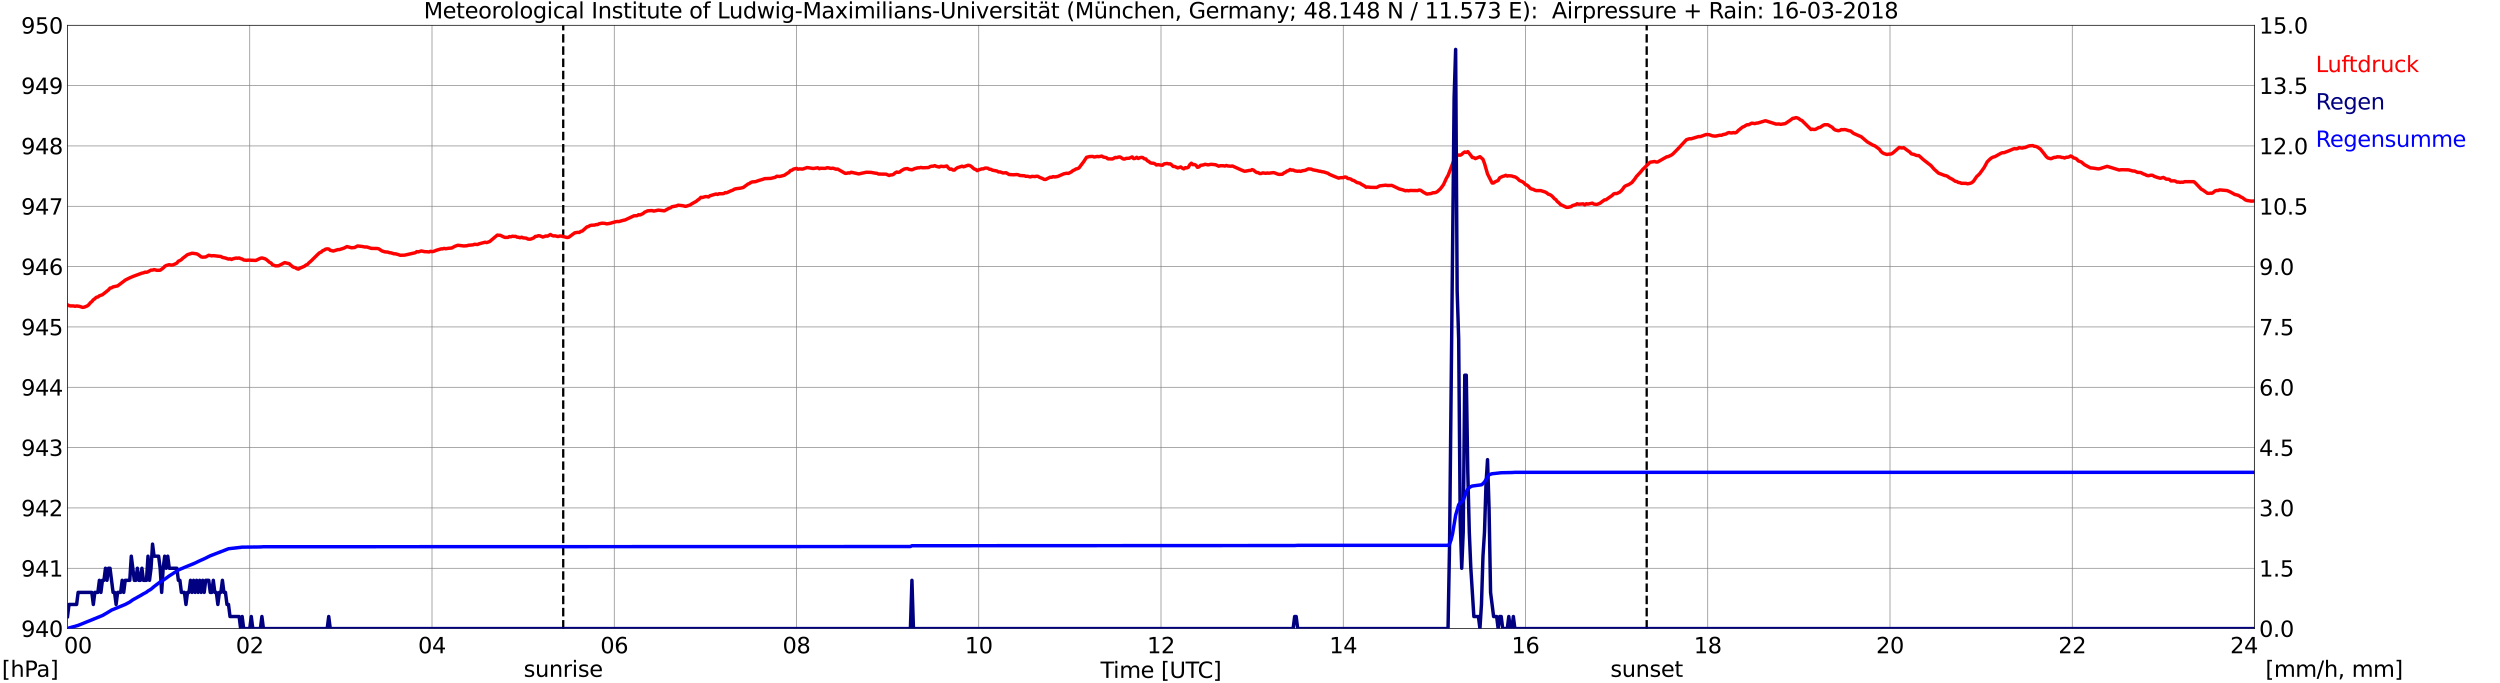 <?xml version="1.0" encoding="utf-8" standalone="no"?>
<!DOCTYPE svg PUBLIC "-//W3C//DTD SVG 1.1//EN"
  "http://www.w3.org/Graphics/SVG/1.1/DTD/svg11.dtd">
<svg xmlns:xlink="http://www.w3.org/1999/xlink" width="1085.4pt" height="296.64pt" viewBox="0 0 1085.4 296.64" xmlns="http://www.w3.org/2000/svg" version="1.1">
 <defs>
  <style type="text/css">*{stroke-linejoin: round; stroke-linecap: butt}</style>
 </defs>
 <g id="figure_1">
  <g id="patch_1">
   <path d="M 0 296.64 
L 1085.4 296.64 
L 1085.4 0 
L 0 0 
z
" style="fill: #ffffff"/>
  </g>
  <g id="axes_1">
   <g id="patch_2">
    <path d="M 29.306 272.909 
L 978.814 272.909 
L 978.814 10.976 
L 29.306 10.976 
z
" style="fill: #ffffff"/>
   </g>
   <g id="patch_3">
    <path d="M 978.814 272.909 
L 978.814 272.909 
L 978.814 10.976 
L 978.814 10.976 
z
" clip-path="url(#pb5ccc66d7a)" style="fill: #d3d3d3; opacity: 0.25; stroke: #d3d3d3; stroke-linejoin: miter"/>
   </g>
   <g id="matplotlib.axis_1">
    <g id="xtick_1">
     <g id="line2d_1">
      <path d="M 29.306 272.909 
L 29.306 10.976 
" clip-path="url(#pb5ccc66d7a)" style="fill: none; stroke: #808080; stroke-width: 0.3; stroke-linecap: square"/>
     </g>
     <g id="line2d_2"/>
     <g id="text_1">
      <!--    00 -->
      <g transform="translate(18.733 283.627) scale(0.095 -0.095)">
       <defs>
        <path id="DejaVuSans-20" transform="scale(0.016)"/>
        <path id="DejaVuSans-30" d="M 2034 4250 
Q 1547 4250 1301 3770 
Q 1056 3291 1056 2328 
Q 1056 1369 1301 889 
Q 1547 409 2034 409 
Q 2525 409 2770 889 
Q 3016 1369 3016 2328 
Q 3016 3291 2770 3770 
Q 2525 4250 2034 4250 
z
M 2034 4750 
Q 2819 4750 3233 4129 
Q 3647 3509 3647 2328 
Q 3647 1150 3233 529 
Q 2819 -91 2034 -91 
Q 1250 -91 836 529 
Q 422 1150 422 2328 
Q 422 3509 836 4129 
Q 1250 4750 2034 4750 
z
" transform="scale(0.016)"/>
       </defs>
       <use xlink:href="#DejaVuSans-20"/>
       <use xlink:href="#DejaVuSans-20" transform="translate(31.787 0)"/>
       <use xlink:href="#DejaVuSans-20" transform="translate(63.574 0)"/>
       <use xlink:href="#DejaVuSans-30" transform="translate(95.361 0)"/>
       <use xlink:href="#DejaVuSans-30" transform="translate(158.984 0)"/>
      </g>
     </g>
    </g>
    <g id="xtick_2">
     <g id="line2d_3">
      <path d="M 108.431 272.909 
L 108.431 10.976 
" clip-path="url(#pb5ccc66d7a)" style="fill: none; stroke: #808080; stroke-width: 0.3; stroke-linecap: square"/>
     </g>
     <g id="line2d_4"/>
     <g id="text_2">
      <!-- 02 -->
      <g transform="translate(102.387 283.627) scale(0.095 -0.095)">
       <defs>
        <path id="DejaVuSans-32" d="M 1228 531 
L 3431 531 
L 3431 0 
L 469 0 
L 469 531 
Q 828 903 1448 1529 
Q 2069 2156 2228 2338 
Q 2531 2678 2651 2914 
Q 2772 3150 2772 3378 
Q 2772 3750 2511 3984 
Q 2250 4219 1831 4219 
Q 1534 4219 1204 4116 
Q 875 4013 500 3803 
L 500 4441 
Q 881 4594 1212 4672 
Q 1544 4750 1819 4750 
Q 2544 4750 2975 4387 
Q 3406 4025 3406 3419 
Q 3406 3131 3298 2873 
Q 3191 2616 2906 2266 
Q 2828 2175 2409 1742 
Q 1991 1309 1228 531 
z
" transform="scale(0.016)"/>
       </defs>
       <use xlink:href="#DejaVuSans-30"/>
       <use xlink:href="#DejaVuSans-32" transform="translate(63.623 0)"/>
      </g>
     </g>
    </g>
    <g id="xtick_3">
     <g id="line2d_5">
      <path d="M 187.557 272.909 
L 187.557 10.976 
" clip-path="url(#pb5ccc66d7a)" style="fill: none; stroke: #808080; stroke-width: 0.3; stroke-linecap: square"/>
     </g>
     <g id="line2d_6"/>
     <g id="text_3">
      <!-- 04 -->
      <g transform="translate(181.513 283.627) scale(0.095 -0.095)">
       <defs>
        <path id="DejaVuSans-34" d="M 2419 4116 
L 825 1625 
L 2419 1625 
L 2419 4116 
z
M 2253 4666 
L 3047 4666 
L 3047 1625 
L 3713 1625 
L 3713 1100 
L 3047 1100 
L 3047 0 
L 2419 0 
L 2419 1100 
L 313 1100 
L 313 1709 
L 2253 4666 
z
" transform="scale(0.016)"/>
       </defs>
       <use xlink:href="#DejaVuSans-30"/>
       <use xlink:href="#DejaVuSans-34" transform="translate(63.623 0)"/>
      </g>
     </g>
    </g>
    <g id="xtick_4">
     <g id="line2d_7">
      <path d="M 266.683 272.909 
L 266.683 10.976 
" clip-path="url(#pb5ccc66d7a)" style="fill: none; stroke: #808080; stroke-width: 0.3; stroke-linecap: square"/>
     </g>
     <g id="line2d_8"/>
     <g id="text_4">
      <!-- 06 -->
      <g transform="translate(260.638 283.627) scale(0.095 -0.095)">
       <defs>
        <path id="DejaVuSans-36" d="M 2113 2584 
Q 1688 2584 1439 2293 
Q 1191 2003 1191 1497 
Q 1191 994 1439 701 
Q 1688 409 2113 409 
Q 2538 409 2786 701 
Q 3034 994 3034 1497 
Q 3034 2003 2786 2293 
Q 2538 2584 2113 2584 
z
M 3366 4563 
L 3366 3988 
Q 3128 4100 2886 4159 
Q 2644 4219 2406 4219 
Q 1781 4219 1451 3797 
Q 1122 3375 1075 2522 
Q 1259 2794 1537 2939 
Q 1816 3084 2150 3084 
Q 2853 3084 3261 2657 
Q 3669 2231 3669 1497 
Q 3669 778 3244 343 
Q 2819 -91 2113 -91 
Q 1303 -91 875 529 
Q 447 1150 447 2328 
Q 447 3434 972 4092 
Q 1497 4750 2381 4750 
Q 2619 4750 2861 4703 
Q 3103 4656 3366 4563 
z
" transform="scale(0.016)"/>
       </defs>
       <use xlink:href="#DejaVuSans-30"/>
       <use xlink:href="#DejaVuSans-36" transform="translate(63.623 0)"/>
      </g>
     </g>
    </g>
    <g id="xtick_5">
     <g id="line2d_9">
      <path d="M 345.808 272.909 
L 345.808 10.976 
" clip-path="url(#pb5ccc66d7a)" style="fill: none; stroke: #808080; stroke-width: 0.3; stroke-linecap: square"/>
     </g>
     <g id="line2d_10"/>
     <g id="text_5">
      <!-- 08 -->
      <g transform="translate(339.764 283.627) scale(0.095 -0.095)">
       <defs>
        <path id="DejaVuSans-38" d="M 2034 2216 
Q 1584 2216 1326 1975 
Q 1069 1734 1069 1313 
Q 1069 891 1326 650 
Q 1584 409 2034 409 
Q 2484 409 2743 651 
Q 3003 894 3003 1313 
Q 3003 1734 2745 1975 
Q 2488 2216 2034 2216 
z
M 1403 2484 
Q 997 2584 770 2862 
Q 544 3141 544 3541 
Q 544 4100 942 4425 
Q 1341 4750 2034 4750 
Q 2731 4750 3128 4425 
Q 3525 4100 3525 3541 
Q 3525 3141 3298 2862 
Q 3072 2584 2669 2484 
Q 3125 2378 3379 2068 
Q 3634 1759 3634 1313 
Q 3634 634 3220 271 
Q 2806 -91 2034 -91 
Q 1263 -91 848 271 
Q 434 634 434 1313 
Q 434 1759 690 2068 
Q 947 2378 1403 2484 
z
M 1172 3481 
Q 1172 3119 1398 2916 
Q 1625 2713 2034 2713 
Q 2441 2713 2670 2916 
Q 2900 3119 2900 3481 
Q 2900 3844 2670 4047 
Q 2441 4250 2034 4250 
Q 1625 4250 1398 4047 
Q 1172 3844 1172 3481 
z
" transform="scale(0.016)"/>
       </defs>
       <use xlink:href="#DejaVuSans-30"/>
       <use xlink:href="#DejaVuSans-38" transform="translate(63.623 0)"/>
      </g>
     </g>
    </g>
    <g id="xtick_6">
     <g id="line2d_11">
      <path d="M 424.934 272.909 
L 424.934 10.976 
" clip-path="url(#pb5ccc66d7a)" style="fill: none; stroke: #808080; stroke-width: 0.3; stroke-linecap: square"/>
     </g>
     <g id="line2d_12"/>
     <g id="text_6">
      <!-- 10 -->
      <g transform="translate(418.89 283.627) scale(0.095 -0.095)">
       <defs>
        <path id="DejaVuSans-31" d="M 794 531 
L 1825 531 
L 1825 4091 
L 703 3866 
L 703 4441 
L 1819 4666 
L 2450 4666 
L 2450 531 
L 3481 531 
L 3481 0 
L 794 0 
L 794 531 
z
" transform="scale(0.016)"/>
       </defs>
       <use xlink:href="#DejaVuSans-31"/>
       <use xlink:href="#DejaVuSans-30" transform="translate(63.623 0)"/>
      </g>
     </g>
    </g>
    <g id="xtick_7">
     <g id="line2d_13">
      <path d="M 504.06 272.909 
L 504.06 10.976 
" clip-path="url(#pb5ccc66d7a)" style="fill: none; stroke: #808080; stroke-width: 0.3; stroke-linecap: square"/>
     </g>
     <g id="line2d_14"/>
     <g id="text_7">
      <!-- 12 -->
      <g transform="translate(498.015 283.627) scale(0.095 -0.095)">
       <use xlink:href="#DejaVuSans-31"/>
       <use xlink:href="#DejaVuSans-32" transform="translate(63.623 0)"/>
      </g>
     </g>
    </g>
    <g id="xtick_8">
     <g id="line2d_15">
      <path d="M 583.185 272.909 
L 583.185 10.976 
" clip-path="url(#pb5ccc66d7a)" style="fill: none; stroke: #808080; stroke-width: 0.3; stroke-linecap: square"/>
     </g>
     <g id="line2d_16"/>
     <g id="text_8">
      <!-- 14 -->
      <g transform="translate(577.141 283.627) scale(0.095 -0.095)">
       <use xlink:href="#DejaVuSans-31"/>
       <use xlink:href="#DejaVuSans-34" transform="translate(63.623 0)"/>
      </g>
     </g>
    </g>
    <g id="xtick_9">
     <g id="line2d_17">
      <path d="M 662.311 272.909 
L 662.311 10.976 
" clip-path="url(#pb5ccc66d7a)" style="fill: none; stroke: #808080; stroke-width: 0.3; stroke-linecap: square"/>
     </g>
     <g id="line2d_18"/>
     <g id="text_9">
      <!-- 16 -->
      <g transform="translate(656.267 283.627) scale(0.095 -0.095)">
       <use xlink:href="#DejaVuSans-31"/>
       <use xlink:href="#DejaVuSans-36" transform="translate(63.623 0)"/>
      </g>
     </g>
    </g>
    <g id="xtick_10">
     <g id="line2d_19">
      <path d="M 741.437 272.909 
L 741.437 10.976 
" clip-path="url(#pb5ccc66d7a)" style="fill: none; stroke: #808080; stroke-width: 0.3; stroke-linecap: square"/>
     </g>
     <g id="line2d_20"/>
     <g id="text_10">
      <!-- 18 -->
      <g transform="translate(735.392 283.627) scale(0.095 -0.095)">
       <use xlink:href="#DejaVuSans-31"/>
       <use xlink:href="#DejaVuSans-38" transform="translate(63.623 0)"/>
      </g>
     </g>
    </g>
    <g id="xtick_11">
     <g id="line2d_21">
      <path d="M 820.562 272.909 
L 820.562 10.976 
" clip-path="url(#pb5ccc66d7a)" style="fill: none; stroke: #808080; stroke-width: 0.3; stroke-linecap: square"/>
     </g>
     <g id="line2d_22"/>
     <g id="text_11">
      <!-- 20 -->
      <g transform="translate(814.518 283.627) scale(0.095 -0.095)">
       <use xlink:href="#DejaVuSans-32"/>
       <use xlink:href="#DejaVuSans-30" transform="translate(63.623 0)"/>
      </g>
     </g>
    </g>
    <g id="xtick_12">
     <g id="line2d_23">
      <path d="M 899.688 272.909 
L 899.688 10.976 
" clip-path="url(#pb5ccc66d7a)" style="fill: none; stroke: #808080; stroke-width: 0.3; stroke-linecap: square"/>
     </g>
     <g id="line2d_24"/>
     <g id="text_12">
      <!-- 22 -->
      <g transform="translate(893.644 283.627) scale(0.095 -0.095)">
       <use xlink:href="#DejaVuSans-32"/>
       <use xlink:href="#DejaVuSans-32" transform="translate(63.623 0)"/>
      </g>
     </g>
    </g>
    <g id="xtick_13">
     <g id="line2d_25">
      <path d="M 978.814 272.909 
L 978.814 10.976 
" clip-path="url(#pb5ccc66d7a)" style="fill: none; stroke: #808080; stroke-width: 0.3; stroke-linecap: square"/>
     </g>
     <g id="line2d_26"/>
     <g id="text_13">
      <!-- 24    -->
      <g transform="translate(968.241 283.627) scale(0.095 -0.095)">
       <use xlink:href="#DejaVuSans-32"/>
       <use xlink:href="#DejaVuSans-34" transform="translate(63.623 0)"/>
       <use xlink:href="#DejaVuSans-20" transform="translate(127.246 0)"/>
       <use xlink:href="#DejaVuSans-20" transform="translate(159.033 0)"/>
       <use xlink:href="#DejaVuSans-20" transform="translate(190.82 0)"/>
      </g>
     </g>
    </g>
    <g id="text_14">
     <!-- Time [UTC] -->
     <g transform="translate(477.806 294.322) scale(0.095 -0.095)">
      <defs>
       <path id="DejaVuSans-54" d="M -19 4666 
L 3928 4666 
L 3928 4134 
L 2272 4134 
L 2272 0 
L 1638 0 
L 1638 4134 
L -19 4134 
L -19 4666 
z
" transform="scale(0.016)"/>
       <path id="DejaVuSans-69" d="M 603 3500 
L 1178 3500 
L 1178 0 
L 603 0 
L 603 3500 
z
M 603 4863 
L 1178 4863 
L 1178 4134 
L 603 4134 
L 603 4863 
z
" transform="scale(0.016)"/>
       <path id="DejaVuSans-6d" d="M 3328 2828 
Q 3544 3216 3844 3400 
Q 4144 3584 4550 3584 
Q 5097 3584 5394 3201 
Q 5691 2819 5691 2113 
L 5691 0 
L 5113 0 
L 5113 2094 
Q 5113 2597 4934 2840 
Q 4756 3084 4391 3084 
Q 3944 3084 3684 2787 
Q 3425 2491 3425 1978 
L 3425 0 
L 2847 0 
L 2847 2094 
Q 2847 2600 2669 2842 
Q 2491 3084 2119 3084 
Q 1678 3084 1418 2786 
Q 1159 2488 1159 1978 
L 1159 0 
L 581 0 
L 581 3500 
L 1159 3500 
L 1159 2956 
Q 1356 3278 1631 3431 
Q 1906 3584 2284 3584 
Q 2666 3584 2933 3390 
Q 3200 3197 3328 2828 
z
" transform="scale(0.016)"/>
       <path id="DejaVuSans-65" d="M 3597 1894 
L 3597 1613 
L 953 1613 
Q 991 1019 1311 708 
Q 1631 397 2203 397 
Q 2534 397 2845 478 
Q 3156 559 3463 722 
L 3463 178 
Q 3153 47 2828 -22 
Q 2503 -91 2169 -91 
Q 1331 -91 842 396 
Q 353 884 353 1716 
Q 353 2575 817 3079 
Q 1281 3584 2069 3584 
Q 2775 3584 3186 3129 
Q 3597 2675 3597 1894 
z
M 3022 2063 
Q 3016 2534 2758 2815 
Q 2500 3097 2075 3097 
Q 1594 3097 1305 2825 
Q 1016 2553 972 2059 
L 3022 2063 
z
" transform="scale(0.016)"/>
       <path id="DejaVuSans-5b" d="M 550 4863 
L 1875 4863 
L 1875 4416 
L 1125 4416 
L 1125 -397 
L 1875 -397 
L 1875 -844 
L 550 -844 
L 550 4863 
z
" transform="scale(0.016)"/>
       <path id="DejaVuSans-55" d="M 556 4666 
L 1191 4666 
L 1191 1831 
Q 1191 1081 1462 751 
Q 1734 422 2344 422 
Q 2950 422 3222 751 
Q 3494 1081 3494 1831 
L 3494 4666 
L 4128 4666 
L 4128 1753 
Q 4128 841 3676 375 
Q 3225 -91 2344 -91 
Q 1459 -91 1007 375 
Q 556 841 556 1753 
L 556 4666 
z
" transform="scale(0.016)"/>
       <path id="DejaVuSans-43" d="M 4122 4306 
L 4122 3641 
Q 3803 3938 3442 4084 
Q 3081 4231 2675 4231 
Q 1875 4231 1450 3742 
Q 1025 3253 1025 2328 
Q 1025 1406 1450 917 
Q 1875 428 2675 428 
Q 3081 428 3442 575 
Q 3803 722 4122 1019 
L 4122 359 
Q 3791 134 3420 21 
Q 3050 -91 2638 -91 
Q 1578 -91 968 557 
Q 359 1206 359 2328 
Q 359 3453 968 4101 
Q 1578 4750 2638 4750 
Q 3056 4750 3426 4639 
Q 3797 4528 4122 4306 
z
" transform="scale(0.016)"/>
       <path id="DejaVuSans-5d" d="M 1947 4863 
L 1947 -844 
L 622 -844 
L 622 -397 
L 1369 -397 
L 1369 4416 
L 622 4416 
L 622 4863 
L 1947 4863 
z
" transform="scale(0.016)"/>
      </defs>
      <use xlink:href="#DejaVuSans-54"/>
      <use xlink:href="#DejaVuSans-69" transform="translate(57.959 0)"/>
      <use xlink:href="#DejaVuSans-6d" transform="translate(85.742 0)"/>
      <use xlink:href="#DejaVuSans-65" transform="translate(183.154 0)"/>
      <use xlink:href="#DejaVuSans-20" transform="translate(244.678 0)"/>
      <use xlink:href="#DejaVuSans-5b" transform="translate(276.465 0)"/>
      <use xlink:href="#DejaVuSans-55" transform="translate(315.479 0)"/>
      <use xlink:href="#DejaVuSans-54" transform="translate(388.672 0)"/>
      <use xlink:href="#DejaVuSans-43" transform="translate(443.881 0)"/>
      <use xlink:href="#DejaVuSans-5d" transform="translate(513.705 0)"/>
     </g>
    </g>
   </g>
   <g id="matplotlib.axis_2">
    <g id="ytick_1">
     <g id="line2d_27">
      <path d="M 29.306 272.909 
L 978.814 272.909 
" clip-path="url(#pb5ccc66d7a)" style="fill: none; stroke: #808080; stroke-width: 0.3; stroke-linecap: square"/>
     </g>
     <g id="line2d_28"/>
     <g id="text_15">
      <!-- 940 -->
      <g transform="translate(9.173 276.518) scale(0.095 -0.095)">
       <defs>
        <path id="DejaVuSans-39" d="M 703 97 
L 703 672 
Q 941 559 1184 500 
Q 1428 441 1663 441 
Q 2288 441 2617 861 
Q 2947 1281 2994 2138 
Q 2813 1869 2534 1725 
Q 2256 1581 1919 1581 
Q 1219 1581 811 2004 
Q 403 2428 403 3163 
Q 403 3881 828 4315 
Q 1253 4750 1959 4750 
Q 2769 4750 3195 4129 
Q 3622 3509 3622 2328 
Q 3622 1225 3098 567 
Q 2575 -91 1691 -91 
Q 1453 -91 1209 -44 
Q 966 3 703 97 
z
M 1959 2075 
Q 2384 2075 2632 2365 
Q 2881 2656 2881 3163 
Q 2881 3666 2632 3958 
Q 2384 4250 1959 4250 
Q 1534 4250 1286 3958 
Q 1038 3666 1038 3163 
Q 1038 2656 1286 2365 
Q 1534 2075 1959 2075 
z
" transform="scale(0.016)"/>
       </defs>
       <use xlink:href="#DejaVuSans-39"/>
       <use xlink:href="#DejaVuSans-34" transform="translate(63.623 0)"/>
       <use xlink:href="#DejaVuSans-30" transform="translate(127.246 0)"/>
      </g>
     </g>
    </g>
    <g id="ytick_2">
     <g id="line2d_29">
      <path d="M 29.306 246.715 
L 978.814 246.715 
" clip-path="url(#pb5ccc66d7a)" style="fill: none; stroke: #808080; stroke-width: 0.3; stroke-linecap: square"/>
     </g>
     <g id="line2d_30"/>
     <g id="text_16">
      <!-- 941 -->
      <g transform="translate(9.173 250.325) scale(0.095 -0.095)">
       <use xlink:href="#DejaVuSans-39"/>
       <use xlink:href="#DejaVuSans-34" transform="translate(63.623 0)"/>
       <use xlink:href="#DejaVuSans-31" transform="translate(127.246 0)"/>
      </g>
     </g>
    </g>
    <g id="ytick_3">
     <g id="line2d_31">
      <path d="M 29.306 220.522 
L 978.814 220.522 
" clip-path="url(#pb5ccc66d7a)" style="fill: none; stroke: #808080; stroke-width: 0.3; stroke-linecap: square"/>
     </g>
     <g id="line2d_32"/>
     <g id="text_17">
      <!-- 942 -->
      <g transform="translate(9.173 224.131) scale(0.095 -0.095)">
       <use xlink:href="#DejaVuSans-39"/>
       <use xlink:href="#DejaVuSans-34" transform="translate(63.623 0)"/>
       <use xlink:href="#DejaVuSans-32" transform="translate(127.246 0)"/>
      </g>
     </g>
    </g>
    <g id="ytick_4">
     <g id="line2d_33">
      <path d="M 29.306 194.329 
L 978.814 194.329 
" clip-path="url(#pb5ccc66d7a)" style="fill: none; stroke: #808080; stroke-width: 0.3; stroke-linecap: square"/>
     </g>
     <g id="line2d_34"/>
     <g id="text_18">
      <!-- 943 -->
      <g transform="translate(9.173 197.938) scale(0.095 -0.095)">
       <defs>
        <path id="DejaVuSans-33" d="M 2597 2516 
Q 3050 2419 3304 2112 
Q 3559 1806 3559 1356 
Q 3559 666 3084 287 
Q 2609 -91 1734 -91 
Q 1441 -91 1130 -33 
Q 819 25 488 141 
L 488 750 
Q 750 597 1062 519 
Q 1375 441 1716 441 
Q 2309 441 2620 675 
Q 2931 909 2931 1356 
Q 2931 1769 2642 2001 
Q 2353 2234 1838 2234 
L 1294 2234 
L 1294 2753 
L 1863 2753 
Q 2328 2753 2575 2939 
Q 2822 3125 2822 3475 
Q 2822 3834 2567 4026 
Q 2313 4219 1838 4219 
Q 1578 4219 1281 4162 
Q 984 4106 628 3988 
L 628 4550 
Q 988 4650 1302 4700 
Q 1616 4750 1894 4750 
Q 2613 4750 3031 4423 
Q 3450 4097 3450 3541 
Q 3450 3153 3228 2886 
Q 3006 2619 2597 2516 
z
" transform="scale(0.016)"/>
       </defs>
       <use xlink:href="#DejaVuSans-39"/>
       <use xlink:href="#DejaVuSans-34" transform="translate(63.623 0)"/>
       <use xlink:href="#DejaVuSans-33" transform="translate(127.246 0)"/>
      </g>
     </g>
    </g>
    <g id="ytick_5">
     <g id="line2d_35">
      <path d="M 29.306 168.136 
L 978.814 168.136 
" clip-path="url(#pb5ccc66d7a)" style="fill: none; stroke: #808080; stroke-width: 0.3; stroke-linecap: square"/>
     </g>
     <g id="line2d_36"/>
     <g id="text_19">
      <!-- 944 -->
      <g transform="translate(9.173 171.745) scale(0.095 -0.095)">
       <use xlink:href="#DejaVuSans-39"/>
       <use xlink:href="#DejaVuSans-34" transform="translate(63.623 0)"/>
       <use xlink:href="#DejaVuSans-34" transform="translate(127.246 0)"/>
      </g>
     </g>
    </g>
    <g id="ytick_6">
     <g id="line2d_37">
      <path d="M 29.306 141.942 
L 978.814 141.942 
" clip-path="url(#pb5ccc66d7a)" style="fill: none; stroke: #808080; stroke-width: 0.3; stroke-linecap: square"/>
     </g>
     <g id="line2d_38"/>
     <g id="text_20">
      <!-- 945 -->
      <g transform="translate(9.173 145.551) scale(0.095 -0.095)">
       <defs>
        <path id="DejaVuSans-35" d="M 691 4666 
L 3169 4666 
L 3169 4134 
L 1269 4134 
L 1269 2991 
Q 1406 3038 1543 3061 
Q 1681 3084 1819 3084 
Q 2600 3084 3056 2656 
Q 3513 2228 3513 1497 
Q 3513 744 3044 326 
Q 2575 -91 1722 -91 
Q 1428 -91 1123 -41 
Q 819 9 494 109 
L 494 744 
Q 775 591 1075 516 
Q 1375 441 1709 441 
Q 2250 441 2565 725 
Q 2881 1009 2881 1497 
Q 2881 1984 2565 2268 
Q 2250 2553 1709 2553 
Q 1456 2553 1204 2497 
Q 953 2441 691 2322 
L 691 4666 
z
" transform="scale(0.016)"/>
       </defs>
       <use xlink:href="#DejaVuSans-39"/>
       <use xlink:href="#DejaVuSans-34" transform="translate(63.623 0)"/>
       <use xlink:href="#DejaVuSans-35" transform="translate(127.246 0)"/>
      </g>
     </g>
    </g>
    <g id="ytick_7">
     <g id="line2d_39">
      <path d="M 29.306 115.749 
L 978.814 115.749 
" clip-path="url(#pb5ccc66d7a)" style="fill: none; stroke: #808080; stroke-width: 0.3; stroke-linecap: square"/>
     </g>
     <g id="line2d_40"/>
     <g id="text_21">
      <!-- 946 -->
      <g transform="translate(9.173 119.358) scale(0.095 -0.095)">
       <use xlink:href="#DejaVuSans-39"/>
       <use xlink:href="#DejaVuSans-34" transform="translate(63.623 0)"/>
       <use xlink:href="#DejaVuSans-36" transform="translate(127.246 0)"/>
      </g>
     </g>
    </g>
    <g id="ytick_8">
     <g id="line2d_41">
      <path d="M 29.306 89.556 
L 978.814 89.556 
" clip-path="url(#pb5ccc66d7a)" style="fill: none; stroke: #808080; stroke-width: 0.3; stroke-linecap: square"/>
     </g>
     <g id="line2d_42"/>
     <g id="text_22">
      <!-- 947 -->
      <g transform="translate(9.173 93.165) scale(0.095 -0.095)">
       <defs>
        <path id="DejaVuSans-37" d="M 525 4666 
L 3525 4666 
L 3525 4397 
L 1831 0 
L 1172 0 
L 2766 4134 
L 525 4134 
L 525 4666 
z
" transform="scale(0.016)"/>
       </defs>
       <use xlink:href="#DejaVuSans-39"/>
       <use xlink:href="#DejaVuSans-34" transform="translate(63.623 0)"/>
       <use xlink:href="#DejaVuSans-37" transform="translate(127.246 0)"/>
      </g>
     </g>
    </g>
    <g id="ytick_9">
     <g id="line2d_43">
      <path d="M 29.306 63.362 
L 978.814 63.362 
" clip-path="url(#pb5ccc66d7a)" style="fill: none; stroke: #808080; stroke-width: 0.3; stroke-linecap: square"/>
     </g>
     <g id="line2d_44"/>
     <g id="text_23">
      <!-- 948 -->
      <g transform="translate(9.173 66.972) scale(0.095 -0.095)">
       <use xlink:href="#DejaVuSans-39"/>
       <use xlink:href="#DejaVuSans-34" transform="translate(63.623 0)"/>
       <use xlink:href="#DejaVuSans-38" transform="translate(127.246 0)"/>
      </g>
     </g>
    </g>
    <g id="ytick_10">
     <g id="line2d_45">
      <path d="M 29.306 37.169 
L 978.814 37.169 
" clip-path="url(#pb5ccc66d7a)" style="fill: none; stroke: #808080; stroke-width: 0.3; stroke-linecap: square"/>
     </g>
     <g id="line2d_46"/>
     <g id="text_24">
      <!-- 949 -->
      <g transform="translate(9.173 40.778) scale(0.095 -0.095)">
       <use xlink:href="#DejaVuSans-39"/>
       <use xlink:href="#DejaVuSans-34" transform="translate(63.623 0)"/>
       <use xlink:href="#DejaVuSans-39" transform="translate(127.246 0)"/>
      </g>
     </g>
    </g>
    <g id="ytick_11">
     <g id="line2d_47">
      <path d="M 29.306 10.976 
L 978.814 10.976 
" clip-path="url(#pb5ccc66d7a)" style="fill: none; stroke: #808080; stroke-width: 0.3; stroke-linecap: square"/>
     </g>
     <g id="line2d_48"/>
     <g id="text_25">
      <!-- 950 -->
      <g transform="translate(9.173 14.585) scale(0.095 -0.095)">
       <use xlink:href="#DejaVuSans-39"/>
       <use xlink:href="#DejaVuSans-35" transform="translate(63.623 0)"/>
       <use xlink:href="#DejaVuSans-30" transform="translate(127.246 0)"/>
      </g>
     </g>
    </g>
   </g>
   <g id="line2d_49">
    <path d="M 244.528 272.909 
L 244.528 10.976 
" clip-path="url(#pb5ccc66d7a)" style="fill: none; stroke-dasharray: 3.7,1.6; stroke-dashoffset: 0; stroke: #000000"/>
   </g>
   <g id="line2d_50">
    <path d="M 714.93 272.909 
L 714.93 10.976 
" clip-path="url(#pb5ccc66d7a)" style="fill: none; stroke-dasharray: 3.7,1.6; stroke-dashoffset: 0; stroke: #000000"/>
   </g>
   <g id="line2d_51">
    <path d="M 29.306 132.338 
L 29.965 132.709 
L 30.625 132.827 
L 31.943 132.827 
L 32.603 132.984 
L 33.262 132.827 
L 34.581 133.037 
L 35.9 133.456 
L 36.559 133.351 
L 37.878 132.827 
L 38.537 132.303 
L 39.197 131.465 
L 39.856 130.941 
L 40.515 130.155 
L 41.175 129.684 
L 41.834 129.055 
L 42.493 128.95 
L 43.153 128.426 
L 44.472 127.955 
L 47.109 125.86 
L 47.768 125.074 
L 48.428 124.969 
L 49.087 124.55 
L 51.065 124.131 
L 53.703 122.14 
L 54.362 121.616 
L 56.34 120.621 
L 57.659 120.045 
L 59.637 119.311 
L 61.615 118.578 
L 62.275 118.473 
L 62.934 118.159 
L 63.594 118.211 
L 64.253 118.002 
L 65.572 117.268 
L 66.231 117.268 
L 66.89 117.059 
L 68.209 117.373 
L 69.528 117.321 
L 70.847 116.378 
L 71.506 115.644 
L 72.166 115.277 
L 73.484 114.911 
L 74.144 115.068 
L 74.803 115.068 
L 75.462 114.858 
L 76.781 114.23 
L 77.441 113.392 
L 78.1 113.13 
L 78.759 112.711 
L 79.419 112.082 
L 81.397 110.563 
L 83.375 109.934 
L 85.353 110.196 
L 86.013 110.51 
L 87.331 111.506 
L 87.991 111.663 
L 89.309 111.558 
L 90.628 110.825 
L 91.947 111.087 
L 92.606 110.982 
L 95.244 111.296 
L 95.903 111.348 
L 96.563 111.768 
L 97.881 112.029 
L 99.2 112.501 
L 99.86 112.344 
L 100.519 112.658 
L 101.178 112.344 
L 102.497 112.029 
L 103.156 112.134 
L 103.816 111.977 
L 104.475 112.291 
L 105.135 112.449 
L 105.794 112.868 
L 107.113 113.025 
L 107.772 112.92 
L 111.069 113.077 
L 113.047 112.134 
L 113.707 111.977 
L 115.025 112.344 
L 115.685 112.711 
L 117.003 113.863 
L 117.663 114.177 
L 118.322 114.963 
L 119.641 115.435 
L 120.96 115.382 
L 123.597 114.02 
L 125.575 114.492 
L 126.894 115.697 
L 127.553 116.063 
L 128.213 116.22 
L 128.872 116.64 
L 129.532 116.849 
L 130.191 116.43 
L 132.169 115.592 
L 132.829 115.068 
L 133.488 114.806 
L 134.147 114.073 
L 134.807 113.549 
L 138.104 110.301 
L 138.763 109.724 
L 139.422 109.463 
L 140.082 108.834 
L 140.741 108.572 
L 141.4 108.153 
L 142.06 108.048 
L 142.719 108.1 
L 143.379 108.677 
L 144.697 108.991 
L 146.016 108.572 
L 146.676 108.362 
L 147.335 108.362 
L 149.313 107.734 
L 150.632 107.053 
L 152.61 107.577 
L 153.929 107.472 
L 155.247 106.791 
L 157.226 107 
L 158.544 107.262 
L 159.204 107.21 
L 161.182 107.839 
L 163.819 107.891 
L 164.479 108.048 
L 165.798 108.939 
L 167.116 109.358 
L 168.435 109.463 
L 169.094 109.724 
L 169.754 109.777 
L 171.073 110.196 
L 171.732 110.196 
L 173.051 110.563 
L 173.71 110.825 
L 175.688 110.772 
L 180.304 109.724 
L 180.963 109.253 
L 181.623 109.358 
L 182.941 108.939 
L 184.26 109.253 
L 185.579 109.305 
L 186.238 109.41 
L 186.898 109.096 
L 187.557 109.253 
L 188.217 109.148 
L 189.535 108.624 
L 191.513 108.048 
L 192.173 108.048 
L 192.832 107.839 
L 193.492 107.996 
L 194.81 107.786 
L 196.129 107.681 
L 197.448 106.948 
L 198.767 106.476 
L 201.404 106.791 
L 202.723 106.686 
L 203.382 106.476 
L 205.36 106.319 
L 206.02 106.057 
L 207.339 106.162 
L 207.998 105.848 
L 210.635 105.167 
L 211.295 105.324 
L 212.614 104.853 
L 215.91 102.076 
L 217.229 102.181 
L 218.548 102.809 
L 219.207 103.071 
L 220.526 103.071 
L 221.186 102.705 
L 221.845 102.809 
L 222.504 102.547 
L 223.164 102.652 
L 223.823 102.6 
L 224.482 102.967 
L 225.142 103.019 
L 225.801 103.229 
L 226.461 102.967 
L 227.12 103.281 
L 228.439 103.386 
L 229.098 103.752 
L 229.757 103.857 
L 230.417 103.805 
L 231.736 103.281 
L 232.395 102.652 
L 233.054 102.6 
L 233.714 102.338 
L 234.373 102.39 
L 235.692 102.914 
L 237.011 102.443 
L 237.67 102.547 
L 238.989 101.814 
L 239.648 102.233 
L 240.308 102.443 
L 240.967 102.39 
L 242.286 102.705 
L 242.945 102.495 
L 243.604 102.495 
L 244.923 102.809 
L 246.242 103.124 
L 246.901 103.019 
L 249.539 101.081 
L 250.858 100.871 
L 251.517 100.924 
L 252.176 100.452 
L 252.836 100.295 
L 254.814 98.514 
L 255.473 98.357 
L 256.133 97.937 
L 256.792 97.78 
L 258.111 97.728 
L 258.77 97.518 
L 259.43 97.518 
L 260.089 97.152 
L 261.408 96.89 
L 262.726 96.995 
L 263.386 97.204 
L 264.705 96.995 
L 267.342 96.261 
L 268.002 96.156 
L 268.661 96.209 
L 270.639 95.632 
L 271.298 95.528 
L 275.255 93.694 
L 276.573 93.642 
L 277.233 93.223 
L 277.892 93.327 
L 279.211 92.699 
L 279.87 92.123 
L 281.189 91.546 
L 282.508 91.442 
L 283.167 91.442 
L 283.827 91.651 
L 285.805 91.232 
L 288.442 91.546 
L 290.42 90.446 
L 291.08 90.237 
L 291.739 89.765 
L 293.717 89.398 
L 294.377 89.084 
L 296.355 89.294 
L 297.674 89.608 
L 298.992 89.189 
L 299.652 88.979 
L 300.311 88.508 
L 301.63 87.774 
L 302.289 87.408 
L 302.949 86.832 
L 303.608 86.412 
L 304.267 85.679 
L 304.927 85.731 
L 306.246 85.365 
L 306.905 85.365 
L 307.564 85.522 
L 308.224 84.998 
L 310.202 84.422 
L 310.861 84.212 
L 311.521 84.422 
L 312.18 84.107 
L 313.499 84.107 
L 314.158 84.055 
L 314.818 83.636 
L 315.477 83.688 
L 317.455 82.798 
L 318.114 82.588 
L 318.774 82.169 
L 319.433 81.96 
L 321.411 81.698 
L 322.73 81.383 
L 324.708 79.916 
L 325.368 79.655 
L 326.027 79.183 
L 326.686 78.974 
L 328.005 78.869 
L 329.324 78.397 
L 331.302 77.821 
L 331.961 77.559 
L 334.599 77.454 
L 336.577 76.983 
L 337.236 76.511 
L 338.555 76.616 
L 340.533 76.092 
L 341.852 75.202 
L 342.512 74.835 
L 343.171 74.049 
L 343.83 73.892 
L 344.49 73.421 
L 345.808 73.106 
L 346.468 73.473 
L 347.127 73.316 
L 348.446 73.421 
L 350.424 72.74 
L 353.062 73.159 
L 355.04 72.844 
L 355.699 73.263 
L 356.359 73.054 
L 358.337 73.106 
L 358.996 72.844 
L 359.655 72.844 
L 360.315 73.054 
L 360.974 73.106 
L 361.634 73.001 
L 362.952 73.473 
L 363.612 73.368 
L 366.909 75.254 
L 367.568 75.254 
L 368.227 75.045 
L 368.887 75.149 
L 369.546 74.783 
L 372.843 75.516 
L 374.162 75.202 
L 376.14 74.783 
L 378.118 74.835 
L 380.096 75.202 
L 380.756 75.254 
L 381.415 75.568 
L 384.712 75.621 
L 386.031 76.197 
L 386.69 75.935 
L 387.349 75.935 
L 388.009 75.621 
L 388.668 75.045 
L 389.328 74.678 
L 389.987 74.835 
L 390.646 74.678 
L 391.306 74.102 
L 392.624 73.368 
L 393.943 73.159 
L 394.603 73.525 
L 395.921 73.735 
L 397.24 73.159 
L 398.559 72.844 
L 399.218 72.844 
L 399.878 72.687 
L 400.537 72.844 
L 403.175 72.74 
L 403.834 72.32 
L 404.493 72.163 
L 405.153 72.163 
L 405.812 71.901 
L 406.471 72.216 
L 407.79 72.53 
L 408.45 72.163 
L 409.768 72.32 
L 411.087 72.058 
L 411.746 72.897 
L 412.406 73.473 
L 413.065 73.368 
L 413.725 73.84 
L 414.384 73.84 
L 415.043 73.211 
L 415.703 72.792 
L 417.022 72.373 
L 417.681 72.163 
L 418.34 72.425 
L 420.318 71.744 
L 420.978 71.849 
L 421.637 72.216 
L 422.956 73.368 
L 423.615 73.578 
L 424.275 74.102 
L 424.934 73.735 
L 426.253 73.316 
L 426.912 73.316 
L 427.572 73.001 
L 428.231 72.949 
L 428.89 73.054 
L 429.55 73.473 
L 430.209 73.525 
L 430.869 73.892 
L 432.847 74.259 
L 433.506 74.678 
L 434.165 74.625 
L 435.484 75.097 
L 436.803 74.992 
L 438.122 75.778 
L 440.1 75.883 
L 441.419 75.778 
L 442.078 75.883 
L 442.737 76.197 
L 444.716 76.302 
L 445.375 76.564 
L 446.034 76.511 
L 447.353 76.826 
L 448.012 76.564 
L 449.331 76.669 
L 449.991 76.511 
L 450.65 76.564 
L 451.309 76.983 
L 452.628 77.507 
L 453.287 77.873 
L 453.947 77.926 
L 455.925 76.93 
L 456.584 76.983 
L 457.244 76.669 
L 457.903 76.826 
L 459.222 76.616 
L 461.859 75.464 
L 463.178 75.202 
L 463.838 75.306 
L 465.156 74.625 
L 465.816 74.049 
L 466.475 73.787 
L 467.134 73.368 
L 467.794 73.211 
L 468.453 72.897 
L 470.431 70.277 
L 471.75 68.287 
L 473.069 67.972 
L 474.388 67.92 
L 475.047 68.182 
L 476.366 67.92 
L 477.025 68.025 
L 478.344 67.763 
L 479.003 68.182 
L 480.322 68.444 
L 480.981 68.968 
L 482.96 69.02 
L 484.278 68.339 
L 484.938 68.444 
L 485.597 68.182 
L 486.256 68.129 
L 487.575 68.968 
L 488.235 69.072 
L 488.894 68.758 
L 490.213 68.706 
L 491.532 68.129 
L 492.191 68.863 
L 492.85 68.758 
L 493.51 68.287 
L 494.169 68.811 
L 494.828 68.496 
L 495.488 68.339 
L 496.147 68.391 
L 496.807 68.968 
L 497.466 69.02 
L 498.125 69.806 
L 498.785 70.12 
L 499.444 70.696 
L 500.103 70.854 
L 500.763 70.854 
L 501.422 71.116 
L 502.082 71.639 
L 502.741 71.482 
L 504.06 71.692 
L 504.719 71.744 
L 505.379 71.168 
L 506.697 70.958 
L 507.357 71.168 
L 508.016 71.116 
L 508.675 71.587 
L 509.335 72.268 
L 509.994 72.268 
L 511.313 72.897 
L 512.632 72.478 
L 513.291 73.001 
L 513.95 73.316 
L 514.61 72.792 
L 515.269 72.897 
L 515.929 72.635 
L 516.588 71.482 
L 517.247 70.854 
L 517.907 71.482 
L 518.566 71.43 
L 519.226 71.744 
L 519.885 72.635 
L 520.544 72.478 
L 521.204 71.797 
L 522.522 71.587 
L 523.182 71.325 
L 524.501 71.587 
L 525.819 71.325 
L 527.797 71.535 
L 529.116 72.163 
L 529.776 71.954 
L 531.094 71.954 
L 531.754 72.111 
L 532.413 71.849 
L 533.073 72.058 
L 534.391 72.163 
L 535.051 72.058 
L 539.007 73.84 
L 540.326 74.363 
L 541.644 74.154 
L 542.304 73.997 
L 542.963 73.997 
L 543.623 73.63 
L 544.282 73.892 
L 544.941 74.468 
L 545.601 74.887 
L 546.26 74.94 
L 546.919 75.359 
L 547.579 75.306 
L 548.238 75.045 
L 549.557 75.254 
L 550.216 75.097 
L 550.876 75.202 
L 552.854 74.94 
L 553.513 75.097 
L 554.832 75.621 
L 555.491 75.726 
L 556.81 75.621 
L 557.47 75.045 
L 558.129 74.783 
L 558.788 74.259 
L 559.448 74.102 
L 560.107 73.578 
L 560.766 73.892 
L 561.426 73.787 
L 562.085 74.154 
L 563.404 74.363 
L 564.063 74.259 
L 564.723 74.416 
L 565.382 74.154 
L 566.701 73.944 
L 568.02 73.316 
L 569.338 73.421 
L 569.998 73.735 
L 571.976 74.102 
L 572.635 74.311 
L 573.295 74.363 
L 573.954 74.573 
L 574.613 74.625 
L 576.592 75.254 
L 577.251 75.726 
L 579.229 76.564 
L 581.207 77.35 
L 581.867 77.14 
L 583.185 77.14 
L 583.845 76.826 
L 584.504 76.93 
L 585.164 77.507 
L 585.823 77.559 
L 586.482 77.769 
L 587.142 78.24 
L 587.801 78.397 
L 589.12 79.235 
L 590.439 79.55 
L 591.098 80.021 
L 592.417 80.755 
L 593.076 81.279 
L 593.736 81.174 
L 595.054 81.331 
L 597.692 81.383 
L 599.011 80.702 
L 601.648 80.388 
L 602.307 80.545 
L 604.286 80.493 
L 607.582 82.064 
L 608.901 82.379 
L 610.22 82.85 
L 610.879 82.693 
L 611.539 82.85 
L 612.198 82.693 
L 615.495 82.745 
L 616.154 82.483 
L 616.814 82.641 
L 618.133 83.531 
L 619.451 84.265 
L 621.429 84.003 
L 622.089 83.688 
L 622.748 83.688 
L 623.408 83.531 
L 624.067 83.164 
L 625.386 81.96 
L 626.705 80.178 
L 628.023 77.297 
L 628.683 76.197 
L 631.32 69.387 
L 631.98 68.077 
L 632.639 67.501 
L 633.298 67.291 
L 633.958 67.396 
L 634.617 67.029 
L 635.276 66.401 
L 635.936 65.982 
L 636.595 66.191 
L 637.255 65.824 
L 638.573 67.448 
L 639.233 68.391 
L 639.892 68.444 
L 640.552 68.863 
L 642.53 68.025 
L 643.848 69.177 
L 644.508 70.958 
L 645.827 75.516 
L 647.805 79.445 
L 648.464 79.445 
L 649.123 78.921 
L 650.442 78.345 
L 651.102 77.192 
L 652.42 76.564 
L 653.08 76.407 
L 653.739 76.092 
L 654.399 76.459 
L 655.058 76.302 
L 656.377 76.407 
L 657.036 76.669 
L 657.695 76.773 
L 658.355 77.14 
L 659.014 77.664 
L 659.674 78.345 
L 660.992 78.921 
L 661.652 79.393 
L 662.311 80.126 
L 662.97 80.388 
L 663.63 80.912 
L 664.289 81.698 
L 664.949 82.064 
L 665.608 82.169 
L 666.267 82.536 
L 666.927 82.745 
L 668.905 82.745 
L 670.883 83.374 
L 671.542 83.741 
L 672.202 84.317 
L 672.861 84.474 
L 673.521 84.893 
L 674.18 85.469 
L 674.839 86.255 
L 675.499 86.674 
L 676.158 87.565 
L 676.817 88.036 
L 677.477 88.77 
L 680.114 90.027 
L 680.774 90.027 
L 682.092 89.713 
L 682.752 89.241 
L 684.071 88.875 
L 684.73 88.455 
L 685.389 88.665 
L 687.368 88.508 
L 688.027 88.979 
L 688.686 88.455 
L 689.346 88.613 
L 691.324 88.194 
L 691.983 88.613 
L 693.302 88.77 
L 694.621 88.246 
L 696.599 86.779 
L 697.258 86.727 
L 698.577 85.784 
L 699.896 84.893 
L 700.555 84.212 
L 701.215 84.003 
L 701.874 84.055 
L 703.193 83.426 
L 703.852 82.85 
L 704.511 82.117 
L 705.171 81.121 
L 705.83 80.65 
L 707.149 80.126 
L 708.468 79.288 
L 709.786 77.664 
L 710.446 76.669 
L 712.424 74.521 
L 713.083 73.682 
L 715.062 71.744 
L 716.38 70.434 
L 718.358 70.12 
L 719.018 70.33 
L 719.677 70.33 
L 723.633 68.077 
L 724.293 67.972 
L 725.612 67.344 
L 726.271 66.872 
L 728.249 64.882 
L 732.205 60.638 
L 733.524 60.219 
L 734.184 60.271 
L 737.48 59.276 
L 738.14 59.329 
L 740.777 58.386 
L 742.096 58.49 
L 743.415 58.962 
L 744.734 59.119 
L 746.712 58.7 
L 747.371 58.752 
L 748.031 58.438 
L 749.349 58.176 
L 750.009 57.757 
L 750.668 57.547 
L 751.327 57.705 
L 751.987 57.705 
L 752.646 57.547 
L 753.306 57.705 
L 753.965 57.443 
L 754.624 56.709 
L 755.943 55.661 
L 756.602 55.138 
L 757.262 54.928 
L 757.921 54.457 
L 758.581 54.142 
L 759.24 54.142 
L 760.559 53.461 
L 761.878 53.671 
L 762.537 53.461 
L 763.196 53.409 
L 766.493 52.413 
L 767.812 52.833 
L 771.109 53.88 
L 772.428 53.828 
L 773.087 53.985 
L 774.406 53.776 
L 775.065 53.671 
L 777.043 52.361 
L 778.362 51.366 
L 779.021 51.313 
L 779.681 51.051 
L 780.34 51.209 
L 781 51.523 
L 781.659 52.047 
L 782.318 52.309 
L 786.275 56.238 
L 786.934 56.081 
L 787.593 56.238 
L 788.253 56.133 
L 789.572 55.4 
L 790.231 55.295 
L 791.55 54.404 
L 792.209 54.142 
L 793.528 54.142 
L 795.506 55.295 
L 796.165 56.028 
L 796.825 56.447 
L 798.143 56.762 
L 798.803 56.604 
L 799.462 56.238 
L 800.122 56.342 
L 800.781 56.238 
L 801.44 56.342 
L 802.759 56.762 
L 803.419 56.866 
L 804.737 57.914 
L 807.375 59.067 
L 808.034 59.329 
L 810.672 61.581 
L 812.65 62.734 
L 813.309 63.1 
L 813.969 63.31 
L 815.947 64.777 
L 816.606 65.72 
L 817.265 66.296 
L 817.925 66.663 
L 819.244 67.082 
L 819.903 66.925 
L 820.562 66.925 
L 821.222 66.767 
L 821.881 66.348 
L 824.519 64.043 
L 825.837 64.253 
L 826.497 64.096 
L 828.475 65.563 
L 829.134 65.982 
L 829.794 66.767 
L 831.112 67.082 
L 831.772 67.396 
L 832.431 67.553 
L 833.091 67.553 
L 835.069 69.334 
L 838.366 71.901 
L 839.684 73.421 
L 841.663 75.202 
L 842.981 75.673 
L 844.3 76.197 
L 844.959 76.302 
L 845.619 76.616 
L 846.278 77.14 
L 847.597 77.821 
L 848.916 78.712 
L 849.575 78.816 
L 850.235 79.235 
L 850.894 79.288 
L 851.553 79.602 
L 853.531 79.602 
L 854.191 79.812 
L 855.51 79.55 
L 856.169 79.235 
L 856.828 78.659 
L 858.147 76.721 
L 859.466 75.464 
L 861.444 72.74 
L 862.763 70.277 
L 864.082 68.968 
L 864.741 68.496 
L 865.4 68.182 
L 866.06 68.025 
L 867.378 67.291 
L 868.697 66.558 
L 869.357 66.296 
L 870.016 66.296 
L 871.994 65.563 
L 873.972 64.724 
L 874.632 64.515 
L 875.291 64.62 
L 875.95 64.515 
L 876.61 64.096 
L 877.929 64.305 
L 878.588 64.096 
L 879.247 64.043 
L 880.566 63.467 
L 881.225 63.31 
L 882.544 63.205 
L 883.204 63.519 
L 883.863 63.572 
L 884.522 63.834 
L 885.841 64.724 
L 887.16 66.348 
L 888.479 68.077 
L 889.138 68.601 
L 890.457 68.915 
L 891.775 68.339 
L 892.435 68.339 
L 893.094 68.077 
L 894.413 68.129 
L 895.072 68.339 
L 895.732 68.391 
L 896.391 68.601 
L 897.051 68.287 
L 897.71 68.287 
L 898.369 68.077 
L 899.029 67.71 
L 899.688 68.077 
L 900.347 68.601 
L 901.007 68.706 
L 901.666 69.125 
L 902.326 69.858 
L 903.644 70.33 
L 904.963 71.482 
L 907.601 72.897 
L 908.919 73.001 
L 910.898 73.316 
L 911.557 73.263 
L 914.854 72.216 
L 920.129 73.84 
L 920.788 73.682 
L 924.085 73.735 
L 926.063 74.259 
L 926.723 74.259 
L 928.041 74.835 
L 929.36 74.887 
L 930.679 75.568 
L 931.338 75.778 
L 931.998 76.145 
L 932.657 76.302 
L 933.976 76.04 
L 934.635 76.145 
L 935.295 76.564 
L 936.613 77.035 
L 937.932 77.402 
L 939.251 77.035 
L 940.57 77.821 
L 941.229 77.769 
L 941.888 77.926 
L 942.548 78.554 
L 943.867 78.502 
L 944.526 78.659 
L 945.185 79.078 
L 945.845 79.026 
L 946.504 79.183 
L 947.163 79.078 
L 947.823 79.131 
L 948.482 78.869 
L 952.438 78.869 
L 953.098 79.393 
L 955.735 82.169 
L 956.395 82.483 
L 958.373 83.898 
L 959.032 83.95 
L 959.692 83.845 
L 960.351 83.898 
L 961.01 83.479 
L 961.67 82.903 
L 962.329 82.693 
L 962.989 82.745 
L 963.648 82.431 
L 966.945 82.745 
L 968.264 83.322 
L 970.242 84.422 
L 971.561 84.736 
L 972.22 85.05 
L 972.879 85.522 
L 973.539 85.784 
L 974.857 86.779 
L 975.517 87.041 
L 977.495 87.329 
L 978.154 87.286 
L 978.154 87.286 
" clip-path="url(#pb5ccc66d7a)" style="fill: none; stroke: #ff0000; stroke-width: 1.5; stroke-linecap: square"/>
   </g>
   <g id="patch_4">
    <path d="M 29.306 272.909 
L 29.306 10.976 
" style="fill: none; stroke: #000000; stroke-width: 0.3; stroke-linejoin: miter; stroke-linecap: square"/>
   </g>
   <g id="patch_5">
    <path d="M 29.306 272.909 
L 978.814 272.909 
" style="fill: none; stroke: #000000; stroke-width: 0.3; stroke-linejoin: miter; stroke-linecap: square"/>
   </g>
   <g id="patch_6">
    <path d="M 29.306 10.976 
L 978.814 10.976 
" style="fill: none; stroke: #000000; stroke-width: 0.3; stroke-linejoin: miter; stroke-linecap: square"/>
   </g>
   <g id="text_26">
    <!-- sunrise -->
    <g transform="translate(227.363 293.863) scale(0.095 -0.095)">
     <defs>
      <path id="DejaVuSans-73" d="M 2834 3397 
L 2834 2853 
Q 2591 2978 2328 3040 
Q 2066 3103 1784 3103 
Q 1356 3103 1142 2972 
Q 928 2841 928 2578 
Q 928 2378 1081 2264 
Q 1234 2150 1697 2047 
L 1894 2003 
Q 2506 1872 2764 1633 
Q 3022 1394 3022 966 
Q 3022 478 2636 193 
Q 2250 -91 1575 -91 
Q 1294 -91 989 -36 
Q 684 19 347 128 
L 347 722 
Q 666 556 975 473 
Q 1284 391 1588 391 
Q 1994 391 2212 530 
Q 2431 669 2431 922 
Q 2431 1156 2273 1281 
Q 2116 1406 1581 1522 
L 1381 1569 
Q 847 1681 609 1914 
Q 372 2147 372 2553 
Q 372 3047 722 3315 
Q 1072 3584 1716 3584 
Q 2034 3584 2315 3537 
Q 2597 3491 2834 3397 
z
" transform="scale(0.016)"/>
      <path id="DejaVuSans-75" d="M 544 1381 
L 544 3500 
L 1119 3500 
L 1119 1403 
Q 1119 906 1312 657 
Q 1506 409 1894 409 
Q 2359 409 2629 706 
Q 2900 1003 2900 1516 
L 2900 3500 
L 3475 3500 
L 3475 0 
L 2900 0 
L 2900 538 
Q 2691 219 2414 64 
Q 2138 -91 1772 -91 
Q 1169 -91 856 284 
Q 544 659 544 1381 
z
M 1991 3584 
L 1991 3584 
z
" transform="scale(0.016)"/>
      <path id="DejaVuSans-6e" d="M 3513 2113 
L 3513 0 
L 2938 0 
L 2938 2094 
Q 2938 2591 2744 2837 
Q 2550 3084 2163 3084 
Q 1697 3084 1428 2787 
Q 1159 2491 1159 1978 
L 1159 0 
L 581 0 
L 581 3500 
L 1159 3500 
L 1159 2956 
Q 1366 3272 1645 3428 
Q 1925 3584 2291 3584 
Q 2894 3584 3203 3211 
Q 3513 2838 3513 2113 
z
" transform="scale(0.016)"/>
      <path id="DejaVuSans-72" d="M 2631 2963 
Q 2534 3019 2420 3045 
Q 2306 3072 2169 3072 
Q 1681 3072 1420 2755 
Q 1159 2438 1159 1844 
L 1159 0 
L 581 0 
L 581 3500 
L 1159 3500 
L 1159 2956 
Q 1341 3275 1631 3429 
Q 1922 3584 2338 3584 
Q 2397 3584 2469 3576 
Q 2541 3569 2628 3553 
L 2631 2963 
z
" transform="scale(0.016)"/>
     </defs>
     <use xlink:href="#DejaVuSans-73"/>
     <use xlink:href="#DejaVuSans-75" transform="translate(52.1 0)"/>
     <use xlink:href="#DejaVuSans-6e" transform="translate(115.479 0)"/>
     <use xlink:href="#DejaVuSans-72" transform="translate(178.857 0)"/>
     <use xlink:href="#DejaVuSans-69" transform="translate(219.971 0)"/>
     <use xlink:href="#DejaVuSans-73" transform="translate(247.754 0)"/>
     <use xlink:href="#DejaVuSans-65" transform="translate(299.854 0)"/>
    </g>
   </g>
   <g id="text_27">
    <!-- sunset -->
    <g transform="translate(699.175 293.863) scale(0.095 -0.095)">
     <defs>
      <path id="DejaVuSans-74" d="M 1172 4494 
L 1172 3500 
L 2356 3500 
L 2356 3053 
L 1172 3053 
L 1172 1153 
Q 1172 725 1289 603 
Q 1406 481 1766 481 
L 2356 481 
L 2356 0 
L 1766 0 
Q 1100 0 847 248 
Q 594 497 594 1153 
L 594 3053 
L 172 3053 
L 172 3500 
L 594 3500 
L 594 4494 
L 1172 4494 
z
" transform="scale(0.016)"/>
     </defs>
     <use xlink:href="#DejaVuSans-73"/>
     <use xlink:href="#DejaVuSans-75" transform="translate(52.1 0)"/>
     <use xlink:href="#DejaVuSans-6e" transform="translate(115.479 0)"/>
     <use xlink:href="#DejaVuSans-73" transform="translate(178.857 0)"/>
     <use xlink:href="#DejaVuSans-65" transform="translate(230.957 0)"/>
     <use xlink:href="#DejaVuSans-74" transform="translate(292.48 0)"/>
    </g>
   </g>
   <g id="text_28">
    <!-- [hPa] -->
    <g transform="translate(0.821 293.863) scale(0.095 -0.095)">
     <defs>
      <path id="DejaVuSans-68" d="M 3513 2113 
L 3513 0 
L 2938 0 
L 2938 2094 
Q 2938 2591 2744 2837 
Q 2550 3084 2163 3084 
Q 1697 3084 1428 2787 
Q 1159 2491 1159 1978 
L 1159 0 
L 581 0 
L 581 4863 
L 1159 4863 
L 1159 2956 
Q 1366 3272 1645 3428 
Q 1925 3584 2291 3584 
Q 2894 3584 3203 3211 
Q 3513 2838 3513 2113 
z
" transform="scale(0.016)"/>
      <path id="DejaVuSans-50" d="M 1259 4147 
L 1259 2394 
L 2053 2394 
Q 2494 2394 2734 2622 
Q 2975 2850 2975 3272 
Q 2975 3691 2734 3919 
Q 2494 4147 2053 4147 
L 1259 4147 
z
M 628 4666 
L 2053 4666 
Q 2838 4666 3239 4311 
Q 3641 3956 3641 3272 
Q 3641 2581 3239 2228 
Q 2838 1875 2053 1875 
L 1259 1875 
L 1259 0 
L 628 0 
L 628 4666 
z
" transform="scale(0.016)"/>
      <path id="DejaVuSans-61" d="M 2194 1759 
Q 1497 1759 1228 1600 
Q 959 1441 959 1056 
Q 959 750 1161 570 
Q 1363 391 1709 391 
Q 2188 391 2477 730 
Q 2766 1069 2766 1631 
L 2766 1759 
L 2194 1759 
z
M 3341 1997 
L 3341 0 
L 2766 0 
L 2766 531 
Q 2569 213 2275 61 
Q 1981 -91 1556 -91 
Q 1019 -91 701 211 
Q 384 513 384 1019 
Q 384 1609 779 1909 
Q 1175 2209 1959 2209 
L 2766 2209 
L 2766 2266 
Q 2766 2663 2505 2880 
Q 2244 3097 1772 3097 
Q 1472 3097 1187 3025 
Q 903 2953 641 2809 
L 641 3341 
Q 956 3463 1253 3523 
Q 1550 3584 1831 3584 
Q 2591 3584 2966 3190 
Q 3341 2797 3341 1997 
z
" transform="scale(0.016)"/>
     </defs>
     <use xlink:href="#DejaVuSans-5b"/>
     <use xlink:href="#DejaVuSans-68" transform="translate(39.014 0)"/>
     <use xlink:href="#DejaVuSans-50" transform="translate(102.393 0)"/>
     <use xlink:href="#DejaVuSans-61" transform="translate(158.195 0)"/>
     <use xlink:href="#DejaVuSans-5d" transform="translate(219.475 0)"/>
    </g>
   </g>
   <g id="text_29">
    <!-- Luftdruck -->
    <g style="fill: #ff0000" transform="translate(1005.4 31.291) scale(0.095 -0.095)">
     <defs>
      <path id="DejaVuSans-4c" d="M 628 4666 
L 1259 4666 
L 1259 531 
L 3531 531 
L 3531 0 
L 628 0 
L 628 4666 
z
" transform="scale(0.016)"/>
      <path id="DejaVuSans-66" d="M 2375 4863 
L 2375 4384 
L 1825 4384 
Q 1516 4384 1395 4259 
Q 1275 4134 1275 3809 
L 1275 3500 
L 2222 3500 
L 2222 3053 
L 1275 3053 
L 1275 0 
L 697 0 
L 697 3053 
L 147 3053 
L 147 3500 
L 697 3500 
L 697 3744 
Q 697 4328 969 4595 
Q 1241 4863 1831 4863 
L 2375 4863 
z
" transform="scale(0.016)"/>
      <path id="DejaVuSans-64" d="M 2906 2969 
L 2906 4863 
L 3481 4863 
L 3481 0 
L 2906 0 
L 2906 525 
Q 2725 213 2448 61 
Q 2172 -91 1784 -91 
Q 1150 -91 751 415 
Q 353 922 353 1747 
Q 353 2572 751 3078 
Q 1150 3584 1784 3584 
Q 2172 3584 2448 3432 
Q 2725 3281 2906 2969 
z
M 947 1747 
Q 947 1113 1208 752 
Q 1469 391 1925 391 
Q 2381 391 2643 752 
Q 2906 1113 2906 1747 
Q 2906 2381 2643 2742 
Q 2381 3103 1925 3103 
Q 1469 3103 1208 2742 
Q 947 2381 947 1747 
z
" transform="scale(0.016)"/>
      <path id="DejaVuSans-63" d="M 3122 3366 
L 3122 2828 
Q 2878 2963 2633 3030 
Q 2388 3097 2138 3097 
Q 1578 3097 1268 2742 
Q 959 2388 959 1747 
Q 959 1106 1268 751 
Q 1578 397 2138 397 
Q 2388 397 2633 464 
Q 2878 531 3122 666 
L 3122 134 
Q 2881 22 2623 -34 
Q 2366 -91 2075 -91 
Q 1284 -91 818 406 
Q 353 903 353 1747 
Q 353 2603 823 3093 
Q 1294 3584 2113 3584 
Q 2378 3584 2631 3529 
Q 2884 3475 3122 3366 
z
" transform="scale(0.016)"/>
      <path id="DejaVuSans-6b" d="M 581 4863 
L 1159 4863 
L 1159 1991 
L 2875 3500 
L 3609 3500 
L 1753 1863 
L 3688 0 
L 2938 0 
L 1159 1709 
L 1159 0 
L 581 0 
L 581 4863 
z
" transform="scale(0.016)"/>
     </defs>
     <use xlink:href="#DejaVuSans-4c"/>
     <use xlink:href="#DejaVuSans-75" transform="translate(53.963 0)"/>
     <use xlink:href="#DejaVuSans-66" transform="translate(117.342 0)"/>
     <use xlink:href="#DejaVuSans-74" transform="translate(150.797 0)"/>
     <use xlink:href="#DejaVuSans-64" transform="translate(190.006 0)"/>
     <use xlink:href="#DejaVuSans-72" transform="translate(253.482 0)"/>
     <use xlink:href="#DejaVuSans-75" transform="translate(294.596 0)"/>
     <use xlink:href="#DejaVuSans-63" transform="translate(357.975 0)"/>
     <use xlink:href="#DejaVuSans-6b" transform="translate(412.955 0)"/>
    </g>
   </g>
   <g id="text_30">
    <!-- Regen -->
    <g style="fill: #000080" transform="translate(1005.4 47.531) scale(0.095 -0.095)">
     <defs>
      <path id="DejaVuSans-52" d="M 2841 2188 
Q 3044 2119 3236 1894 
Q 3428 1669 3622 1275 
L 4263 0 
L 3584 0 
L 2988 1197 
Q 2756 1666 2539 1819 
Q 2322 1972 1947 1972 
L 1259 1972 
L 1259 0 
L 628 0 
L 628 4666 
L 2053 4666 
Q 2853 4666 3247 4331 
Q 3641 3997 3641 3322 
Q 3641 2881 3436 2590 
Q 3231 2300 2841 2188 
z
M 1259 4147 
L 1259 2491 
L 2053 2491 
Q 2509 2491 2742 2702 
Q 2975 2913 2975 3322 
Q 2975 3731 2742 3939 
Q 2509 4147 2053 4147 
L 1259 4147 
z
" transform="scale(0.016)"/>
      <path id="DejaVuSans-67" d="M 2906 1791 
Q 2906 2416 2648 2759 
Q 2391 3103 1925 3103 
Q 1463 3103 1205 2759 
Q 947 2416 947 1791 
Q 947 1169 1205 825 
Q 1463 481 1925 481 
Q 2391 481 2648 825 
Q 2906 1169 2906 1791 
z
M 3481 434 
Q 3481 -459 3084 -895 
Q 2688 -1331 1869 -1331 
Q 1566 -1331 1297 -1286 
Q 1028 -1241 775 -1147 
L 775 -588 
Q 1028 -725 1275 -790 
Q 1522 -856 1778 -856 
Q 2344 -856 2625 -561 
Q 2906 -266 2906 331 
L 2906 616 
Q 2728 306 2450 153 
Q 2172 0 1784 0 
Q 1141 0 747 490 
Q 353 981 353 1791 
Q 353 2603 747 3093 
Q 1141 3584 1784 3584 
Q 2172 3584 2450 3431 
Q 2728 3278 2906 2969 
L 2906 3500 
L 3481 3500 
L 3481 434 
z
" transform="scale(0.016)"/>
     </defs>
     <use xlink:href="#DejaVuSans-52"/>
     <use xlink:href="#DejaVuSans-65" transform="translate(64.982 0)"/>
     <use xlink:href="#DejaVuSans-67" transform="translate(126.506 0)"/>
     <use xlink:href="#DejaVuSans-65" transform="translate(189.982 0)"/>
     <use xlink:href="#DejaVuSans-6e" transform="translate(251.506 0)"/>
    </g>
   </g>
   <g id="text_31">
    <!-- Regensumme -->
    <g style="fill: #0000ff" transform="translate(1005.4 63.771) scale(0.095 -0.095)">
     <use xlink:href="#DejaVuSans-52"/>
     <use xlink:href="#DejaVuSans-65" transform="translate(64.982 0)"/>
     <use xlink:href="#DejaVuSans-67" transform="translate(126.506 0)"/>
     <use xlink:href="#DejaVuSans-65" transform="translate(189.982 0)"/>
     <use xlink:href="#DejaVuSans-6e" transform="translate(251.506 0)"/>
     <use xlink:href="#DejaVuSans-73" transform="translate(314.885 0)"/>
     <use xlink:href="#DejaVuSans-75" transform="translate(366.984 0)"/>
     <use xlink:href="#DejaVuSans-6d" transform="translate(430.363 0)"/>
     <use xlink:href="#DejaVuSans-6d" transform="translate(527.775 0)"/>
     <use xlink:href="#DejaVuSans-65" transform="translate(625.188 0)"/>
    </g>
   </g>
   <g id="text_32">
    <!-- Meteorological Institute of Ludwig-Maximilians-Universität (München, Germany; 48.148 N / 11.573 E):  Airpressure + Rain: 16-03-2018 -->
    <g transform="translate(183.991 7.976) scale(0.095 -0.095)">
     <defs>
      <path id="DejaVuSans-4d" d="M 628 4666 
L 1569 4666 
L 2759 1491 
L 3956 4666 
L 4897 4666 
L 4897 0 
L 4281 0 
L 4281 4097 
L 3078 897 
L 2444 897 
L 1241 4097 
L 1241 0 
L 628 0 
L 628 4666 
z
" transform="scale(0.016)"/>
      <path id="DejaVuSans-6f" d="M 1959 3097 
Q 1497 3097 1228 2736 
Q 959 2375 959 1747 
Q 959 1119 1226 758 
Q 1494 397 1959 397 
Q 2419 397 2687 759 
Q 2956 1122 2956 1747 
Q 2956 2369 2687 2733 
Q 2419 3097 1959 3097 
z
M 1959 3584 
Q 2709 3584 3137 3096 
Q 3566 2609 3566 1747 
Q 3566 888 3137 398 
Q 2709 -91 1959 -91 
Q 1206 -91 779 398 
Q 353 888 353 1747 
Q 353 2609 779 3096 
Q 1206 3584 1959 3584 
z
" transform="scale(0.016)"/>
      <path id="DejaVuSans-6c" d="M 603 4863 
L 1178 4863 
L 1178 0 
L 603 0 
L 603 4863 
z
" transform="scale(0.016)"/>
      <path id="DejaVuSans-49" d="M 628 4666 
L 1259 4666 
L 1259 0 
L 628 0 
L 628 4666 
z
" transform="scale(0.016)"/>
      <path id="DejaVuSans-77" d="M 269 3500 
L 844 3500 
L 1563 769 
L 2278 3500 
L 2956 3500 
L 3675 769 
L 4391 3500 
L 4966 3500 
L 4050 0 
L 3372 0 
L 2619 2869 
L 1863 0 
L 1184 0 
L 269 3500 
z
" transform="scale(0.016)"/>
      <path id="DejaVuSans-2d" d="M 313 2009 
L 1997 2009 
L 1997 1497 
L 313 1497 
L 313 2009 
z
" transform="scale(0.016)"/>
      <path id="DejaVuSans-78" d="M 3513 3500 
L 2247 1797 
L 3578 0 
L 2900 0 
L 1881 1375 
L 863 0 
L 184 0 
L 1544 1831 
L 300 3500 
L 978 3500 
L 1906 2253 
L 2834 3500 
L 3513 3500 
z
" transform="scale(0.016)"/>
      <path id="DejaVuSans-76" d="M 191 3500 
L 800 3500 
L 1894 563 
L 2988 3500 
L 3597 3500 
L 2284 0 
L 1503 0 
L 191 3500 
z
" transform="scale(0.016)"/>
      <path id="DejaVuSans-e4" d="M 2194 1759 
Q 1497 1759 1228 1600 
Q 959 1441 959 1056 
Q 959 750 1161 570 
Q 1363 391 1709 391 
Q 2188 391 2477 730 
Q 2766 1069 2766 1631 
L 2766 1759 
L 2194 1759 
z
M 3341 1997 
L 3341 0 
L 2766 0 
L 2766 531 
Q 2569 213 2275 61 
Q 1981 -91 1556 -91 
Q 1019 -91 701 211 
Q 384 513 384 1019 
Q 384 1609 779 1909 
Q 1175 2209 1959 2209 
L 2766 2209 
L 2766 2266 
Q 2766 2663 2505 2880 
Q 2244 3097 1772 3097 
Q 1472 3097 1187 3025 
Q 903 2953 641 2809 
L 641 3341 
Q 956 3463 1253 3523 
Q 1550 3584 1831 3584 
Q 2591 3584 2966 3190 
Q 3341 2797 3341 1997 
z
M 2150 4850 
L 2784 4850 
L 2784 4219 
L 2150 4219 
L 2150 4850 
z
M 928 4850 
L 1562 4850 
L 1562 4219 
L 928 4219 
L 928 4850 
z
" transform="scale(0.016)"/>
      <path id="DejaVuSans-28" d="M 1984 4856 
Q 1566 4138 1362 3434 
Q 1159 2731 1159 2009 
Q 1159 1288 1364 580 
Q 1569 -128 1984 -844 
L 1484 -844 
Q 1016 -109 783 600 
Q 550 1309 550 2009 
Q 550 2706 781 3412 
Q 1013 4119 1484 4856 
L 1984 4856 
z
" transform="scale(0.016)"/>
      <path id="DejaVuSans-fc" d="M 544 1381 
L 544 3500 
L 1119 3500 
L 1119 1403 
Q 1119 906 1312 657 
Q 1506 409 1894 409 
Q 2359 409 2629 706 
Q 2900 1003 2900 1516 
L 2900 3500 
L 3475 3500 
L 3475 0 
L 2900 0 
L 2900 538 
Q 2691 219 2414 64 
Q 2138 -91 1772 -91 
Q 1169 -91 856 284 
Q 544 659 544 1381 
z
M 1991 3584 
L 1991 3584 
z
M 2278 4850 
L 2912 4850 
L 2912 4219 
L 2278 4219 
L 2278 4850 
z
M 1056 4850 
L 1690 4850 
L 1690 4219 
L 1056 4219 
L 1056 4850 
z
" transform="scale(0.016)"/>
      <path id="DejaVuSans-2c" d="M 750 794 
L 1409 794 
L 1409 256 
L 897 -744 
L 494 -744 
L 750 256 
L 750 794 
z
" transform="scale(0.016)"/>
      <path id="DejaVuSans-47" d="M 3809 666 
L 3809 1919 
L 2778 1919 
L 2778 2438 
L 4434 2438 
L 4434 434 
Q 4069 175 3628 42 
Q 3188 -91 2688 -91 
Q 1594 -91 976 548 
Q 359 1188 359 2328 
Q 359 3472 976 4111 
Q 1594 4750 2688 4750 
Q 3144 4750 3555 4637 
Q 3966 4525 4313 4306 
L 4313 3634 
Q 3963 3931 3569 4081 
Q 3175 4231 2741 4231 
Q 1884 4231 1454 3753 
Q 1025 3275 1025 2328 
Q 1025 1384 1454 906 
Q 1884 428 2741 428 
Q 3075 428 3337 486 
Q 3600 544 3809 666 
z
" transform="scale(0.016)"/>
      <path id="DejaVuSans-79" d="M 2059 -325 
Q 1816 -950 1584 -1140 
Q 1353 -1331 966 -1331 
L 506 -1331 
L 506 -850 
L 844 -850 
Q 1081 -850 1212 -737 
Q 1344 -625 1503 -206 
L 1606 56 
L 191 3500 
L 800 3500 
L 1894 763 
L 2988 3500 
L 3597 3500 
L 2059 -325 
z
" transform="scale(0.016)"/>
      <path id="DejaVuSans-3b" d="M 750 3309 
L 1409 3309 
L 1409 2516 
L 750 2516 
L 750 3309 
z
M 750 794 
L 1409 794 
L 1409 256 
L 897 -744 
L 494 -744 
L 750 256 
L 750 794 
z
" transform="scale(0.016)"/>
      <path id="DejaVuSans-2e" d="M 684 794 
L 1344 794 
L 1344 0 
L 684 0 
L 684 794 
z
" transform="scale(0.016)"/>
      <path id="DejaVuSans-4e" d="M 628 4666 
L 1478 4666 
L 3547 763 
L 3547 4666 
L 4159 4666 
L 4159 0 
L 3309 0 
L 1241 3903 
L 1241 0 
L 628 0 
L 628 4666 
z
" transform="scale(0.016)"/>
      <path id="DejaVuSans-2f" d="M 1625 4666 
L 2156 4666 
L 531 -594 
L 0 -594 
L 1625 4666 
z
" transform="scale(0.016)"/>
      <path id="DejaVuSans-45" d="M 628 4666 
L 3578 4666 
L 3578 4134 
L 1259 4134 
L 1259 2753 
L 3481 2753 
L 3481 2222 
L 1259 2222 
L 1259 531 
L 3634 531 
L 3634 0 
L 628 0 
L 628 4666 
z
" transform="scale(0.016)"/>
      <path id="DejaVuSans-29" d="M 513 4856 
L 1013 4856 
Q 1481 4119 1714 3412 
Q 1947 2706 1947 2009 
Q 1947 1309 1714 600 
Q 1481 -109 1013 -844 
L 513 -844 
Q 928 -128 1133 580 
Q 1338 1288 1338 2009 
Q 1338 2731 1133 3434 
Q 928 4138 513 4856 
z
" transform="scale(0.016)"/>
      <path id="DejaVuSans-3a" d="M 750 794 
L 1409 794 
L 1409 0 
L 750 0 
L 750 794 
z
M 750 3309 
L 1409 3309 
L 1409 2516 
L 750 2516 
L 750 3309 
z
" transform="scale(0.016)"/>
      <path id="DejaVuSans-41" d="M 2188 4044 
L 1331 1722 
L 3047 1722 
L 2188 4044 
z
M 1831 4666 
L 2547 4666 
L 4325 0 
L 3669 0 
L 3244 1197 
L 1141 1197 
L 716 0 
L 50 0 
L 1831 4666 
z
" transform="scale(0.016)"/>
      <path id="DejaVuSans-70" d="M 1159 525 
L 1159 -1331 
L 581 -1331 
L 581 3500 
L 1159 3500 
L 1159 2969 
Q 1341 3281 1617 3432 
Q 1894 3584 2278 3584 
Q 2916 3584 3314 3078 
Q 3713 2572 3713 1747 
Q 3713 922 3314 415 
Q 2916 -91 2278 -91 
Q 1894 -91 1617 61 
Q 1341 213 1159 525 
z
M 3116 1747 
Q 3116 2381 2855 2742 
Q 2594 3103 2138 3103 
Q 1681 3103 1420 2742 
Q 1159 2381 1159 1747 
Q 1159 1113 1420 752 
Q 1681 391 2138 391 
Q 2594 391 2855 752 
Q 3116 1113 3116 1747 
z
" transform="scale(0.016)"/>
      <path id="DejaVuSans-2b" d="M 2944 4013 
L 2944 2272 
L 4684 2272 
L 4684 1741 
L 2944 1741 
L 2944 0 
L 2419 0 
L 2419 1741 
L 678 1741 
L 678 2272 
L 2419 2272 
L 2419 4013 
L 2944 4013 
z
" transform="scale(0.016)"/>
     </defs>
     <use xlink:href="#DejaVuSans-4d"/>
     <use xlink:href="#DejaVuSans-65" transform="translate(86.279 0)"/>
     <use xlink:href="#DejaVuSans-74" transform="translate(147.803 0)"/>
     <use xlink:href="#DejaVuSans-65" transform="translate(187.012 0)"/>
     <use xlink:href="#DejaVuSans-6f" transform="translate(248.535 0)"/>
     <use xlink:href="#DejaVuSans-72" transform="translate(309.717 0)"/>
     <use xlink:href="#DejaVuSans-6f" transform="translate(348.58 0)"/>
     <use xlink:href="#DejaVuSans-6c" transform="translate(409.762 0)"/>
     <use xlink:href="#DejaVuSans-6f" transform="translate(437.545 0)"/>
     <use xlink:href="#DejaVuSans-67" transform="translate(498.727 0)"/>
     <use xlink:href="#DejaVuSans-69" transform="translate(562.203 0)"/>
     <use xlink:href="#DejaVuSans-63" transform="translate(589.986 0)"/>
     <use xlink:href="#DejaVuSans-61" transform="translate(644.967 0)"/>
     <use xlink:href="#DejaVuSans-6c" transform="translate(706.246 0)"/>
     <use xlink:href="#DejaVuSans-20" transform="translate(734.029 0)"/>
     <use xlink:href="#DejaVuSans-49" transform="translate(765.816 0)"/>
     <use xlink:href="#DejaVuSans-6e" transform="translate(795.309 0)"/>
     <use xlink:href="#DejaVuSans-73" transform="translate(858.688 0)"/>
     <use xlink:href="#DejaVuSans-74" transform="translate(910.787 0)"/>
     <use xlink:href="#DejaVuSans-69" transform="translate(949.996 0)"/>
     <use xlink:href="#DejaVuSans-74" transform="translate(977.779 0)"/>
     <use xlink:href="#DejaVuSans-75" transform="translate(1016.988 0)"/>
     <use xlink:href="#DejaVuSans-74" transform="translate(1080.367 0)"/>
     <use xlink:href="#DejaVuSans-65" transform="translate(1119.576 0)"/>
     <use xlink:href="#DejaVuSans-20" transform="translate(1181.1 0)"/>
     <use xlink:href="#DejaVuSans-6f" transform="translate(1212.887 0)"/>
     <use xlink:href="#DejaVuSans-66" transform="translate(1274.068 0)"/>
     <use xlink:href="#DejaVuSans-20" transform="translate(1309.273 0)"/>
     <use xlink:href="#DejaVuSans-4c" transform="translate(1341.061 0)"/>
     <use xlink:href="#DejaVuSans-75" transform="translate(1395.023 0)"/>
     <use xlink:href="#DejaVuSans-64" transform="translate(1458.402 0)"/>
     <use xlink:href="#DejaVuSans-77" transform="translate(1521.879 0)"/>
     <use xlink:href="#DejaVuSans-69" transform="translate(1603.666 0)"/>
     <use xlink:href="#DejaVuSans-67" transform="translate(1631.449 0)"/>
     <use xlink:href="#DejaVuSans-2d" transform="translate(1694.926 0)"/>
     <use xlink:href="#DejaVuSans-4d" transform="translate(1731.01 0)"/>
     <use xlink:href="#DejaVuSans-61" transform="translate(1817.289 0)"/>
     <use xlink:href="#DejaVuSans-78" transform="translate(1878.568 0)"/>
     <use xlink:href="#DejaVuSans-69" transform="translate(1937.748 0)"/>
     <use xlink:href="#DejaVuSans-6d" transform="translate(1965.531 0)"/>
     <use xlink:href="#DejaVuSans-69" transform="translate(2062.943 0)"/>
     <use xlink:href="#DejaVuSans-6c" transform="translate(2090.727 0)"/>
     <use xlink:href="#DejaVuSans-69" transform="translate(2118.51 0)"/>
     <use xlink:href="#DejaVuSans-61" transform="translate(2146.293 0)"/>
     <use xlink:href="#DejaVuSans-6e" transform="translate(2207.572 0)"/>
     <use xlink:href="#DejaVuSans-73" transform="translate(2270.951 0)"/>
     <use xlink:href="#DejaVuSans-2d" transform="translate(2323.051 0)"/>
     <use xlink:href="#DejaVuSans-55" transform="translate(2359.135 0)"/>
     <use xlink:href="#DejaVuSans-6e" transform="translate(2432.328 0)"/>
     <use xlink:href="#DejaVuSans-69" transform="translate(2495.707 0)"/>
     <use xlink:href="#DejaVuSans-76" transform="translate(2523.49 0)"/>
     <use xlink:href="#DejaVuSans-65" transform="translate(2582.67 0)"/>
     <use xlink:href="#DejaVuSans-72" transform="translate(2644.193 0)"/>
     <use xlink:href="#DejaVuSans-73" transform="translate(2685.307 0)"/>
     <use xlink:href="#DejaVuSans-69" transform="translate(2737.406 0)"/>
     <use xlink:href="#DejaVuSans-74" transform="translate(2765.189 0)"/>
     <use xlink:href="#DejaVuSans-e4" transform="translate(2804.398 0)"/>
     <use xlink:href="#DejaVuSans-74" transform="translate(2865.678 0)"/>
     <use xlink:href="#DejaVuSans-20" transform="translate(2904.887 0)"/>
     <use xlink:href="#DejaVuSans-28" transform="translate(2936.674 0)"/>
     <use xlink:href="#DejaVuSans-4d" transform="translate(2975.688 0)"/>
     <use xlink:href="#DejaVuSans-fc" transform="translate(3061.967 0)"/>
     <use xlink:href="#DejaVuSans-6e" transform="translate(3125.346 0)"/>
     <use xlink:href="#DejaVuSans-63" transform="translate(3188.725 0)"/>
     <use xlink:href="#DejaVuSans-68" transform="translate(3243.705 0)"/>
     <use xlink:href="#DejaVuSans-65" transform="translate(3307.084 0)"/>
     <use xlink:href="#DejaVuSans-6e" transform="translate(3368.607 0)"/>
     <use xlink:href="#DejaVuSans-2c" transform="translate(3431.986 0)"/>
     <use xlink:href="#DejaVuSans-20" transform="translate(3463.773 0)"/>
     <use xlink:href="#DejaVuSans-47" transform="translate(3495.561 0)"/>
     <use xlink:href="#DejaVuSans-65" transform="translate(3573.051 0)"/>
     <use xlink:href="#DejaVuSans-72" transform="translate(3634.574 0)"/>
     <use xlink:href="#DejaVuSans-6d" transform="translate(3673.938 0)"/>
     <use xlink:href="#DejaVuSans-61" transform="translate(3771.35 0)"/>
     <use xlink:href="#DejaVuSans-6e" transform="translate(3832.629 0)"/>
     <use xlink:href="#DejaVuSans-79" transform="translate(3896.008 0)"/>
     <use xlink:href="#DejaVuSans-3b" transform="translate(3955.188 0)"/>
     <use xlink:href="#DejaVuSans-20" transform="translate(3988.879 0)"/>
     <use xlink:href="#DejaVuSans-34" transform="translate(4020.666 0)"/>
     <use xlink:href="#DejaVuSans-38" transform="translate(4084.289 0)"/>
     <use xlink:href="#DejaVuSans-2e" transform="translate(4147.912 0)"/>
     <use xlink:href="#DejaVuSans-31" transform="translate(4179.699 0)"/>
     <use xlink:href="#DejaVuSans-34" transform="translate(4243.322 0)"/>
     <use xlink:href="#DejaVuSans-38" transform="translate(4306.945 0)"/>
     <use xlink:href="#DejaVuSans-20" transform="translate(4370.568 0)"/>
     <use xlink:href="#DejaVuSans-4e" transform="translate(4402.355 0)"/>
     <use xlink:href="#DejaVuSans-20" transform="translate(4477.16 0)"/>
     <use xlink:href="#DejaVuSans-2f" transform="translate(4508.947 0)"/>
     <use xlink:href="#DejaVuSans-20" transform="translate(4542.639 0)"/>
     <use xlink:href="#DejaVuSans-31" transform="translate(4574.426 0)"/>
     <use xlink:href="#DejaVuSans-31" transform="translate(4638.049 0)"/>
     <use xlink:href="#DejaVuSans-2e" transform="translate(4701.672 0)"/>
     <use xlink:href="#DejaVuSans-35" transform="translate(4733.459 0)"/>
     <use xlink:href="#DejaVuSans-37" transform="translate(4797.082 0)"/>
     <use xlink:href="#DejaVuSans-33" transform="translate(4860.705 0)"/>
     <use xlink:href="#DejaVuSans-20" transform="translate(4924.328 0)"/>
     <use xlink:href="#DejaVuSans-45" transform="translate(4956.115 0)"/>
     <use xlink:href="#DejaVuSans-29" transform="translate(5019.299 0)"/>
     <use xlink:href="#DejaVuSans-3a" transform="translate(5058.312 0)"/>
     <use xlink:href="#DejaVuSans-20" transform="translate(5092.004 0)"/>
     <use xlink:href="#DejaVuSans-20" transform="translate(5123.791 0)"/>
     <use xlink:href="#DejaVuSans-41" transform="translate(5155.578 0)"/>
     <use xlink:href="#DejaVuSans-69" transform="translate(5223.986 0)"/>
     <use xlink:href="#DejaVuSans-72" transform="translate(5251.77 0)"/>
     <use xlink:href="#DejaVuSans-70" transform="translate(5292.883 0)"/>
     <use xlink:href="#DejaVuSans-72" transform="translate(5356.359 0)"/>
     <use xlink:href="#DejaVuSans-65" transform="translate(5395.223 0)"/>
     <use xlink:href="#DejaVuSans-73" transform="translate(5456.746 0)"/>
     <use xlink:href="#DejaVuSans-73" transform="translate(5508.846 0)"/>
     <use xlink:href="#DejaVuSans-75" transform="translate(5560.945 0)"/>
     <use xlink:href="#DejaVuSans-72" transform="translate(5624.324 0)"/>
     <use xlink:href="#DejaVuSans-65" transform="translate(5663.188 0)"/>
     <use xlink:href="#DejaVuSans-20" transform="translate(5724.711 0)"/>
     <use xlink:href="#DejaVuSans-2b" transform="translate(5756.498 0)"/>
     <use xlink:href="#DejaVuSans-20" transform="translate(5840.287 0)"/>
     <use xlink:href="#DejaVuSans-52" transform="translate(5872.074 0)"/>
     <use xlink:href="#DejaVuSans-61" transform="translate(5939.307 0)"/>
     <use xlink:href="#DejaVuSans-69" transform="translate(6000.586 0)"/>
     <use xlink:href="#DejaVuSans-6e" transform="translate(6028.369 0)"/>
     <use xlink:href="#DejaVuSans-3a" transform="translate(6091.748 0)"/>
     <use xlink:href="#DejaVuSans-20" transform="translate(6125.439 0)"/>
     <use xlink:href="#DejaVuSans-31" transform="translate(6157.227 0)"/>
     <use xlink:href="#DejaVuSans-36" transform="translate(6220.85 0)"/>
     <use xlink:href="#DejaVuSans-2d" transform="translate(6284.473 0)"/>
     <use xlink:href="#DejaVuSans-30" transform="translate(6320.557 0)"/>
     <use xlink:href="#DejaVuSans-33" transform="translate(6384.18 0)"/>
     <use xlink:href="#DejaVuSans-2d" transform="translate(6447.803 0)"/>
     <use xlink:href="#DejaVuSans-32" transform="translate(6483.887 0)"/>
     <use xlink:href="#DejaVuSans-30" transform="translate(6547.51 0)"/>
     <use xlink:href="#DejaVuSans-31" transform="translate(6611.133 0)"/>
     <use xlink:href="#DejaVuSans-38" transform="translate(6674.756 0)"/>
    </g>
   </g>
  </g>
  <g id="axes_2">
   <g id="matplotlib.axis_3">
    <g id="ytick_12">
     <g id="line2d_52"/>
     <g id="text_33">
      <!-- 0.0 -->
      <g transform="translate(980.814 276.518) scale(0.095 -0.095)">
       <use xlink:href="#DejaVuSans-30"/>
       <use xlink:href="#DejaVuSans-2e" transform="translate(63.623 0)"/>
       <use xlink:href="#DejaVuSans-30" transform="translate(95.41 0)"/>
      </g>
     </g>
    </g>
    <g id="ytick_13">
     <g id="line2d_53"/>
     <g id="text_34">
      <!-- 1.5 -->
      <g transform="translate(980.814 250.325) scale(0.095 -0.095)">
       <use xlink:href="#DejaVuSans-31"/>
       <use xlink:href="#DejaVuSans-2e" transform="translate(63.623 0)"/>
       <use xlink:href="#DejaVuSans-35" transform="translate(95.41 0)"/>
      </g>
     </g>
    </g>
    <g id="ytick_14">
     <g id="line2d_54"/>
     <g id="text_35">
      <!-- 3.0 -->
      <g transform="translate(980.814 224.131) scale(0.095 -0.095)">
       <use xlink:href="#DejaVuSans-33"/>
       <use xlink:href="#DejaVuSans-2e" transform="translate(63.623 0)"/>
       <use xlink:href="#DejaVuSans-30" transform="translate(95.41 0)"/>
      </g>
     </g>
    </g>
    <g id="ytick_15">
     <g id="line2d_55"/>
     <g id="text_36">
      <!-- 4.5 -->
      <g transform="translate(980.814 197.938) scale(0.095 -0.095)">
       <use xlink:href="#DejaVuSans-34"/>
       <use xlink:href="#DejaVuSans-2e" transform="translate(63.623 0)"/>
       <use xlink:href="#DejaVuSans-35" transform="translate(95.41 0)"/>
      </g>
     </g>
    </g>
    <g id="ytick_16">
     <g id="line2d_56"/>
     <g id="text_37">
      <!-- 6.0 -->
      <g transform="translate(980.814 171.745) scale(0.095 -0.095)">
       <use xlink:href="#DejaVuSans-36"/>
       <use xlink:href="#DejaVuSans-2e" transform="translate(63.623 0)"/>
       <use xlink:href="#DejaVuSans-30" transform="translate(95.41 0)"/>
      </g>
     </g>
    </g>
    <g id="ytick_17">
     <g id="line2d_57"/>
     <g id="text_38">
      <!-- 7.5 -->
      <g transform="translate(980.814 145.551) scale(0.095 -0.095)">
       <use xlink:href="#DejaVuSans-37"/>
       <use xlink:href="#DejaVuSans-2e" transform="translate(63.623 0)"/>
       <use xlink:href="#DejaVuSans-35" transform="translate(95.41 0)"/>
      </g>
     </g>
    </g>
    <g id="ytick_18">
     <g id="line2d_58"/>
     <g id="text_39">
      <!-- 9.0 -->
      <g transform="translate(980.814 119.358) scale(0.095 -0.095)">
       <use xlink:href="#DejaVuSans-39"/>
       <use xlink:href="#DejaVuSans-2e" transform="translate(63.623 0)"/>
       <use xlink:href="#DejaVuSans-30" transform="translate(95.41 0)"/>
      </g>
     </g>
    </g>
    <g id="ytick_19">
     <g id="line2d_59"/>
     <g id="text_40">
      <!-- 10.5 -->
      <g transform="translate(980.814 93.165) scale(0.095 -0.095)">
       <use xlink:href="#DejaVuSans-31"/>
       <use xlink:href="#DejaVuSans-30" transform="translate(63.623 0)"/>
       <use xlink:href="#DejaVuSans-2e" transform="translate(127.246 0)"/>
       <use xlink:href="#DejaVuSans-35" transform="translate(159.033 0)"/>
      </g>
     </g>
    </g>
    <g id="ytick_20">
     <g id="line2d_60"/>
     <g id="text_41">
      <!-- 12.0 -->
      <g transform="translate(980.814 66.972) scale(0.095 -0.095)">
       <use xlink:href="#DejaVuSans-31"/>
       <use xlink:href="#DejaVuSans-32" transform="translate(63.623 0)"/>
       <use xlink:href="#DejaVuSans-2e" transform="translate(127.246 0)"/>
       <use xlink:href="#DejaVuSans-30" transform="translate(159.033 0)"/>
      </g>
     </g>
    </g>
    <g id="ytick_21">
     <g id="line2d_61"/>
     <g id="text_42">
      <!-- 13.5 -->
      <g transform="translate(980.814 40.778) scale(0.095 -0.095)">
       <use xlink:href="#DejaVuSans-31"/>
       <use xlink:href="#DejaVuSans-33" transform="translate(63.623 0)"/>
       <use xlink:href="#DejaVuSans-2e" transform="translate(127.246 0)"/>
       <use xlink:href="#DejaVuSans-35" transform="translate(159.033 0)"/>
      </g>
     </g>
    </g>
    <g id="ytick_22">
     <g id="line2d_62"/>
     <g id="text_43">
      <!-- 15.0 -->
      <g transform="translate(980.814 14.585) scale(0.095 -0.095)">
       <use xlink:href="#DejaVuSans-31"/>
       <use xlink:href="#DejaVuSans-35" transform="translate(63.623 0)"/>
       <use xlink:href="#DejaVuSans-2e" transform="translate(127.246 0)"/>
       <use xlink:href="#DejaVuSans-30" transform="translate(159.033 0)"/>
      </g>
     </g>
    </g>
   </g>
   <g id="line2d_63">
    <path d="M 29.306 267.67 
L 29.965 262.431 
L 33.262 262.431 
L 33.921 257.193 
L 39.856 257.193 
L 40.515 262.431 
L 41.175 257.193 
L 42.493 257.193 
L 43.153 251.954 
L 43.812 257.193 
L 44.472 251.954 
L 45.131 251.954 
L 45.79 246.715 
L 46.45 251.954 
L 47.109 246.715 
L 47.768 246.715 
L 49.087 257.193 
L 49.747 257.193 
L 50.406 262.431 
L 51.065 257.193 
L 52.384 257.193 
L 53.043 251.954 
L 53.703 257.193 
L 54.362 251.954 
L 56.34 251.954 
L 57 241.477 
L 58.319 251.954 
L 58.978 251.954 
L 59.637 246.715 
L 60.297 251.954 
L 60.956 251.954 
L 61.615 246.715 
L 62.275 251.954 
L 63.594 251.954 
L 64.253 241.477 
L 64.912 251.954 
L 65.572 246.715 
L 66.231 236.238 
L 66.89 241.477 
L 68.869 241.477 
L 69.528 246.715 
L 70.187 257.193 
L 70.847 246.715 
L 71.506 241.477 
L 72.166 246.715 
L 72.825 241.477 
L 73.484 246.715 
L 76.781 246.715 
L 77.441 251.954 
L 78.1 251.954 
L 78.759 257.193 
L 80.078 257.193 
L 80.737 262.431 
L 81.397 257.193 
L 82.056 257.193 
L 82.716 251.954 
L 83.375 257.193 
L 84.034 251.954 
L 84.694 257.193 
L 85.353 251.954 
L 86.013 257.193 
L 86.672 251.954 
L 87.331 257.193 
L 87.991 251.954 
L 88.65 257.193 
L 89.309 251.954 
L 90.628 251.954 
L 91.288 257.193 
L 91.947 257.193 
L 92.606 251.954 
L 93.266 257.193 
L 93.925 257.193 
L 94.584 262.431 
L 95.244 257.193 
L 95.903 257.193 
L 96.563 251.954 
L 97.222 257.193 
L 97.881 257.193 
L 98.541 262.431 
L 99.2 262.431 
L 99.86 267.67 
L 103.816 267.67 
L 104.475 272.909 
L 105.135 267.67 
L 105.794 272.909 
L 108.431 272.909 
L 109.091 267.67 
L 109.75 272.909 
L 113.047 272.909 
L 113.707 267.67 
L 114.366 272.909 
L 142.06 272.909 
L 142.719 267.67 
L 143.379 272.909 
L 395.262 272.909 
L 395.921 251.954 
L 396.581 272.909 
L 561.426 272.909 
L 562.085 267.67 
L 562.745 267.67 
L 563.404 272.909 
L 628.683 272.909 
L 629.342 236.238 
L 631.32 42.408 
L 631.98 21.453 
L 632.639 126.226 
L 633.298 147.181 
L 633.958 225.761 
L 634.617 246.715 
L 635.276 231 
L 635.936 162.897 
L 636.595 162.897 
L 637.255 204.806 
L 637.914 231 
L 638.573 246.715 
L 639.892 267.67 
L 641.87 267.67 
L 642.53 272.909 
L 643.189 262.431 
L 643.848 241.477 
L 644.508 231 
L 645.167 210.045 
L 645.827 199.568 
L 646.486 220.522 
L 647.145 257.193 
L 648.464 267.67 
L 649.783 267.67 
L 650.442 272.909 
L 651.102 267.67 
L 651.761 267.67 
L 652.42 272.909 
L 654.399 272.909 
L 655.058 267.67 
L 655.717 272.909 
L 656.377 272.909 
L 657.036 267.67 
L 657.695 272.909 
L 978.154 272.909 
L 978.154 272.909 
" clip-path="url(#p820eb2d166)" style="fill: none; stroke: #000080; stroke-width: 1.5; stroke-linecap: square"/>
   </g>
   <g id="line2d_64">
    <path d="M 29.306 272.821 
L 33.921 271.512 
L 44.472 267.234 
L 46.45 266.099 
L 48.428 264.876 
L 54.362 262.431 
L 56.34 261.384 
L 57.659 260.423 
L 60.956 258.59 
L 62.275 257.804 
L 63.594 257.106 
L 64.253 256.582 
L 65.572 255.796 
L 66.89 254.661 
L 69.528 252.653 
L 70.187 252.391 
L 72.166 250.994 
L 73.484 250.033 
L 77.441 247.501 
L 78.759 246.89 
L 84.694 244.445 
L 86.672 243.485 
L 88.65 242.612 
L 91.288 241.302 
L 99.2 238.246 
L 105.135 237.548 
L 113.047 237.461 
L 114.366 237.373 
L 395.262 237.286 
L 395.921 236.937 
L 562.085 236.849 
L 563.404 236.762 
L 628.683 236.762 
L 629.342 236.151 
L 630.001 234.405 
L 630.661 231.698 
L 631.98 223.665 
L 633.298 219.125 
L 633.958 218.339 
L 634.617 217.903 
L 635.276 217.204 
L 636.595 213.537 
L 637.255 212.402 
L 637.914 211.704 
L 638.573 211.267 
L 639.233 211.005 
L 643.189 210.481 
L 643.848 209.958 
L 644.508 209.259 
L 646.486 206.116 
L 647.805 205.679 
L 651.761 205.243 
L 656.377 205.155 
L 657.695 205.068 
L 978.154 205.068 
L 978.154 205.068 
" clip-path="url(#p820eb2d166)" style="fill: none; stroke: #0000ff; stroke-width: 1.5; stroke-linecap: square"/>
   </g>
   <g id="patch_7">
    <path d="M 978.814 272.909 
L 978.814 10.976 
" style="fill: none; stroke: #000000; stroke-width: 0.3; stroke-linejoin: miter; stroke-linecap: square"/>
   </g>
   <g id="text_44">
    <!-- [mm/h, mm] -->
    <g transform="translate(983.561 293.863) scale(0.095 -0.095)">
     <use xlink:href="#DejaVuSans-5b"/>
     <use xlink:href="#DejaVuSans-6d" transform="translate(39.014 0)"/>
     <use xlink:href="#DejaVuSans-6d" transform="translate(136.426 0)"/>
     <use xlink:href="#DejaVuSans-2f" transform="translate(233.838 0)"/>
     <use xlink:href="#DejaVuSans-68" transform="translate(267.529 0)"/>
     <use xlink:href="#DejaVuSans-2c" transform="translate(330.908 0)"/>
     <use xlink:href="#DejaVuSans-20" transform="translate(362.695 0)"/>
     <use xlink:href="#DejaVuSans-6d" transform="translate(394.482 0)"/>
     <use xlink:href="#DejaVuSans-6d" transform="translate(491.895 0)"/>
     <use xlink:href="#DejaVuSans-5d" transform="translate(589.307 0)"/>
    </g>
   </g>
  </g>
 </g>
 <defs>
  <clipPath id="pb5ccc66d7a">
   <rect x="29.306" y="10.976" width="949.508" height="261.933"/>
  </clipPath>
  <clipPath id="p820eb2d166">
   <rect x="29.306" y="10.976" width="949.508" height="261.933"/>
  </clipPath>
 </defs>
</svg>
